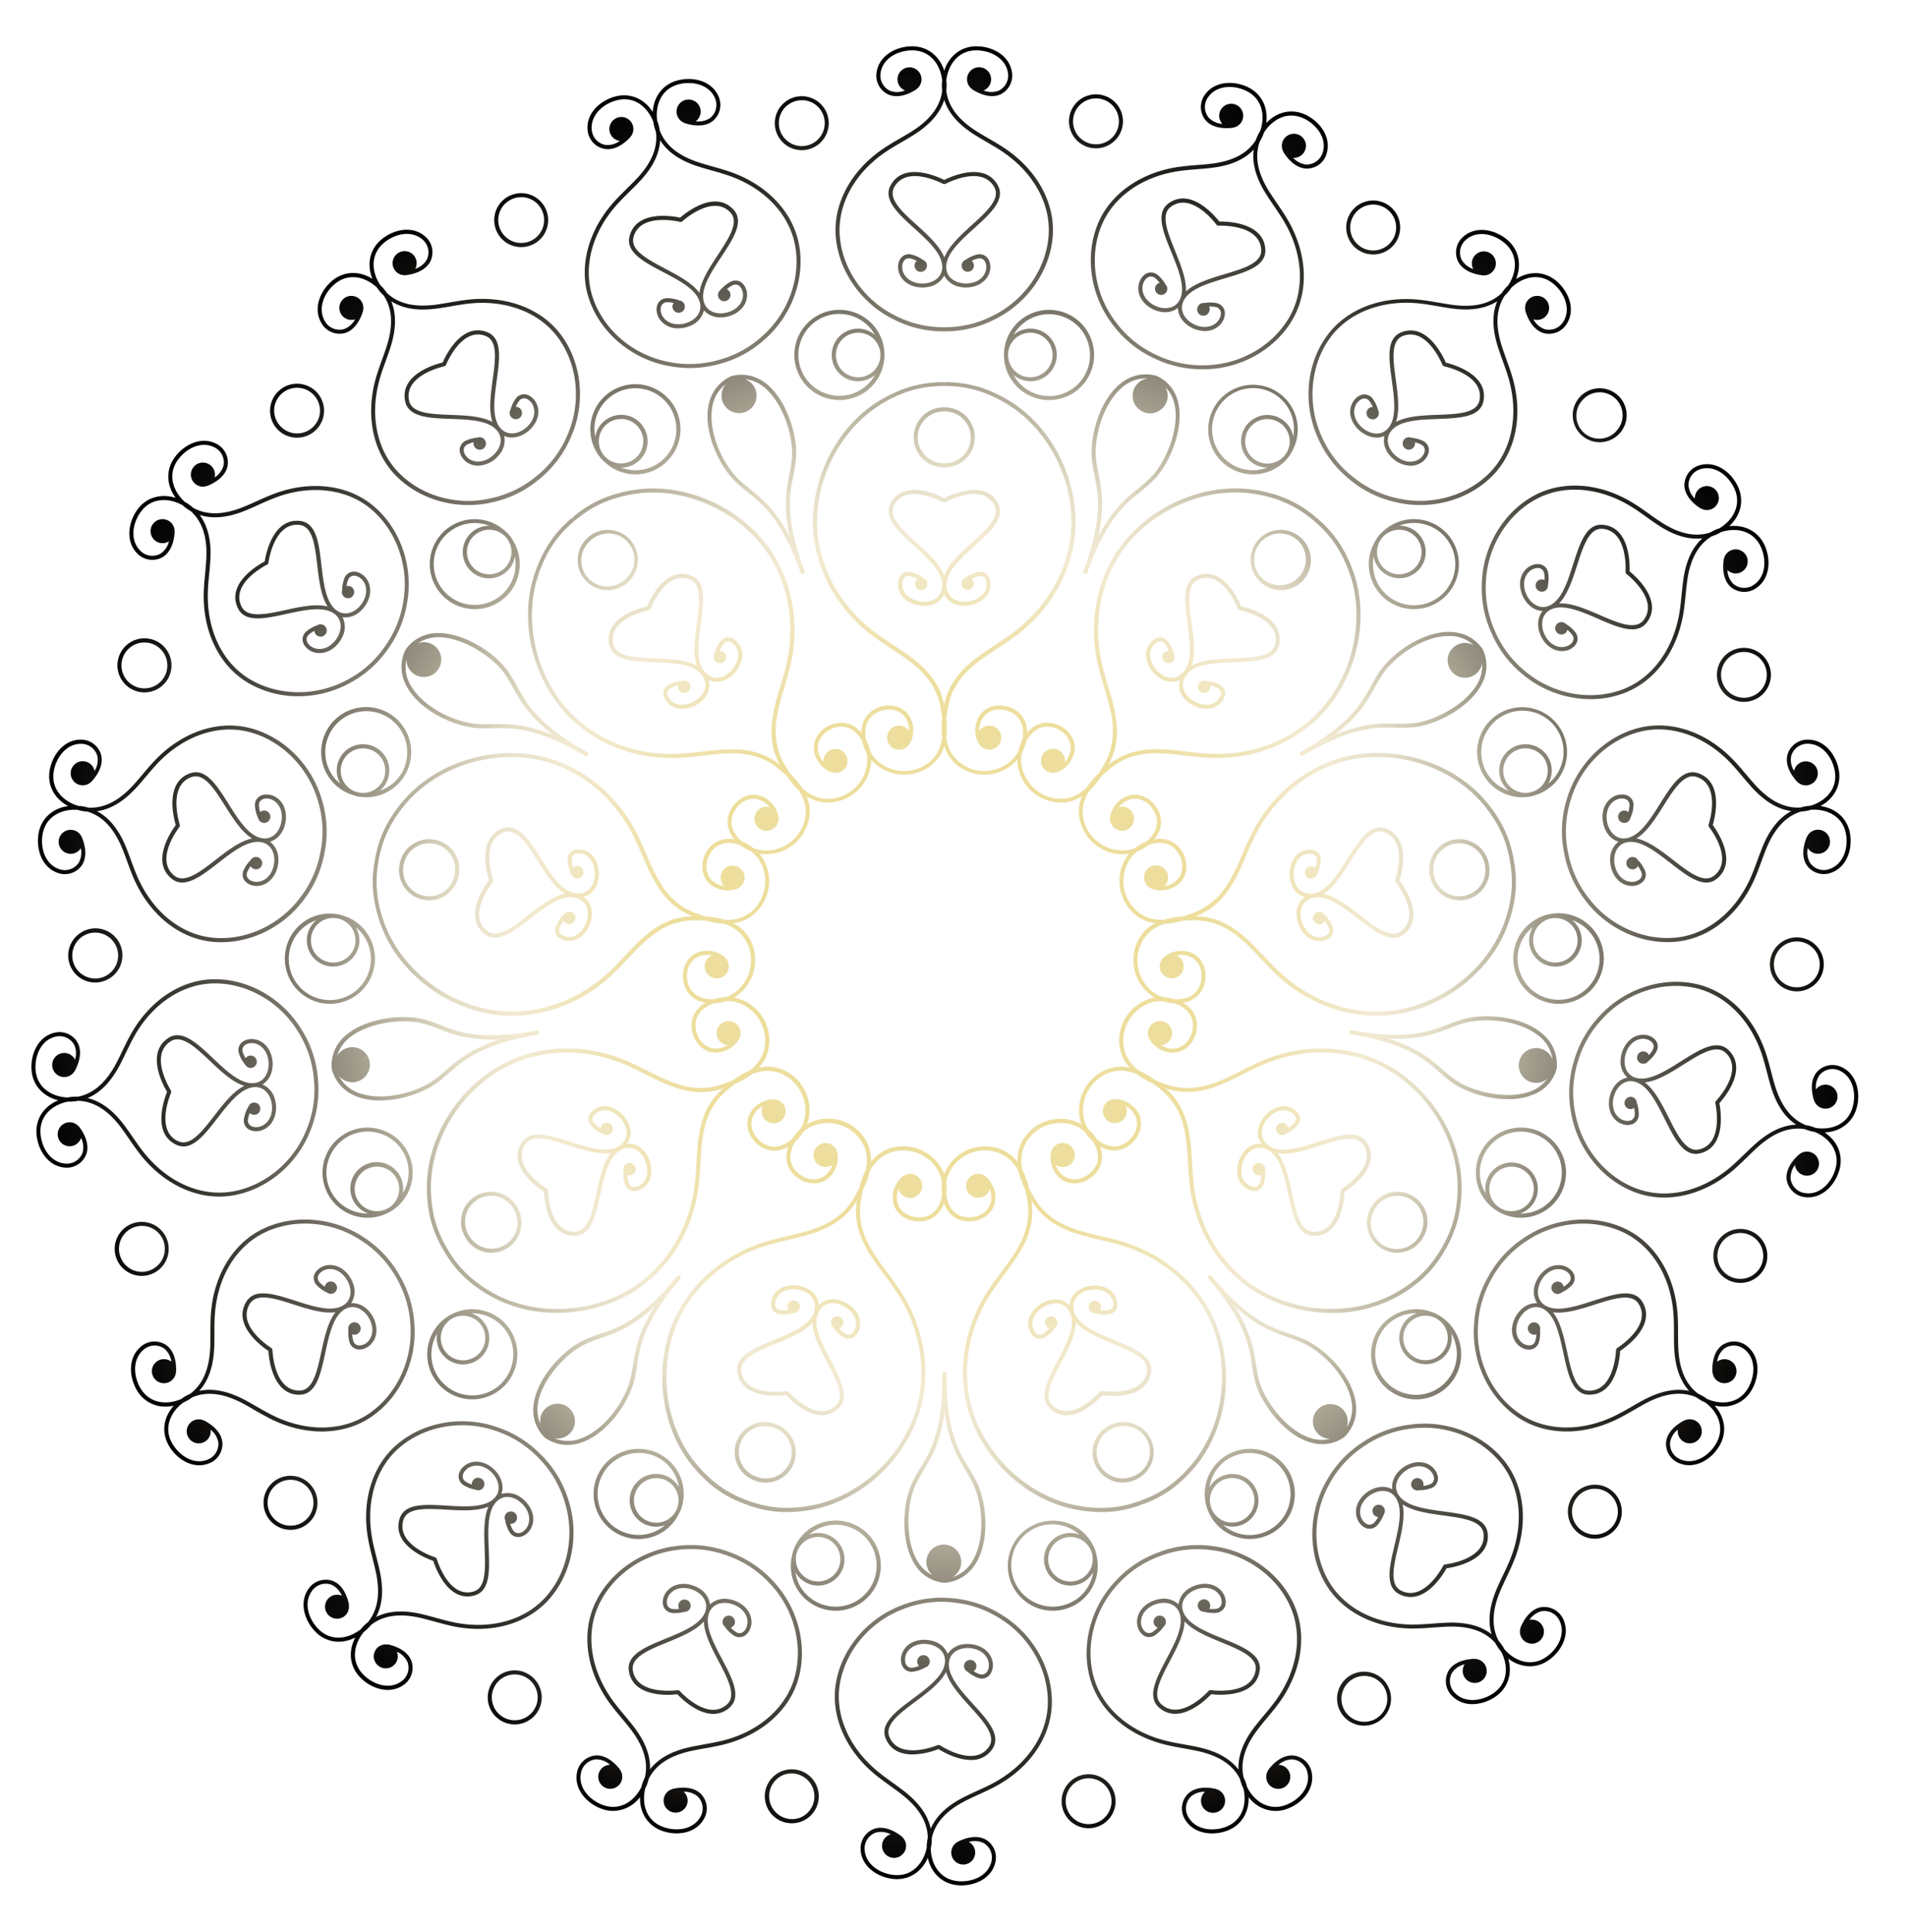 <?xml version="1.0" encoding="UTF-8"?> <svg xmlns="http://www.w3.org/2000/svg" xmlns:xlink="http://www.w3.org/1999/xlink" viewBox="0 0 1088 1102.22"> <defs> <style>.cls-1{isolation:isolate;}.cls-2{mix-blend-mode:screen;fill:url(#radial-gradient);}</style> <radialGradient id="radial-gradient" cx="539.31" cy="551.1" r="523.06" gradientUnits="userSpaceOnUse"> <stop offset="0.3" stop-color="#edde9d"></stop> <stop offset="0.47" stop-color="#f2ead2"></stop> <stop offset="0.54" stop-color="#e5dec7"></stop> <stop offset="0.67" stop-color="#959081"></stop> <stop offset="0.79" stop-color="#55524a"></stop> <stop offset="0.88" stop-color="#272622"></stop> <stop offset="0.96" stop-color="#0b0a09"></stop> <stop offset="1"></stop> </radialGradient> </defs> <title>6962870</title> <g class="cls-1"> <g id="STORY_1" data-name="STORY 1"> <path class="cls-2" d="M806.27,682.3a17.13,17.13,0,0,0-23.4,6.27c-.06.1,0,.21,0,.32s-.2.1-.26.2a17.13,17.13,0,0,0,29.67,17.13c0-.08,0-.17,0-.25s.21-.15.27-.27a17.11,17.11,0,0,0-6.27-23.4Zm4.27,22.25c0,.1,0,.21,0,.32s-.2.09-.26.19a14.82,14.82,0,1,1-25.67-14.81c.06-.11,0-.22,0-.33s.2-.1.26-.2a14.82,14.82,0,0,1,25.67,14.83ZM330,484.72c-2.42.06-4.14.92-5.12,2.55-2.43,4.08,1.11,11.32,1.52,12.13,0,0,.06,0,.08.07a3.47,3.47,0,0,0,2.4,1.74,3.53,3.53,0,1,0,1.23-7,3.5,3.5,0,0,0-2.94.9c-.75-2.3-1.26-5.09-.3-6.69.55-.92,1.59-1.39,3.19-1.43,4.61-.26,6.9,3,7.89,4.88,2.35,4.48,2,10.71-.71,14.47-2.08,2.85-5.28,4-9.26,3.28-7.51-1.32-13.35-10.58-19-19.54-6.66-10.55-13-20.49-21.88-17.44a13.65,13.65,0,0,0-8.15,7.14c-4,8.27-.62,19.92.21,22.49-1.56,2-8.83,11.82-7.89,21.05a13.68,13.68,0,0,0,5.22,9.5c7.35,5.93,16.66-1.27,26.52-8.91,8.38-6.48,17.06-13.17,24.54-11.86,4,.7,6.6,2.86,7.58,6.25,1.3,4.48-.54,10.43-4.28,13.84a8.49,8.49,0,0,1-9.09,1.89c-1.48-.59-2.3-1.38-2.5-2.44-.36-1.83,1.08-4.27,2.57-6.18a3.46,3.46,0,0,0,2.45,1.85,3.53,3.53,0,0,0,1.23-7,3.49,3.49,0,0,0-2.86.81s-.06,0-.09,0c-.66.62-6.47,6.21-5.57,10.88.35,1.87,1.68,3.26,3.93,4.15a10.72,10.72,0,0,0,4,.78,11,11,0,0,0,7.49-3.11c4.42-4,6.51-10.84,4.95-16.19a10.41,10.41,0,0,0-4.39-5.86,10.41,10.41,0,0,0,6.15-4.1c3.29-4.5,3.66-11.61.89-16.9C337.9,486.78,334.39,484.55,330,484.72Zm-28.41,37.4c-9.11,7.06-17.72,13.72-23.64,8.94a11.37,11.37,0,0,1-4.38-7.93c-.93-9.13,7.64-19.69,7.73-19.79s.05-.21.09-.32a1,1,0,0,0,.1-.3.92.92,0,0,0,0-.33c0-.11.06-.21,0-.32s-4.49-13-.49-21.24a11.38,11.38,0,0,1,6.82-6c7.19-2.47,13,6.73,19.17,16.49,4.7,7.43,9.54,15,15.58,18.6C315.72,511.26,308.58,516.74,301.62,522.12ZM780.43,652.23c-4.87-8.09-16.09-4.5-28-.7-10.08,3.23-20.52,6.57-27.12,2.75-3.5-2-5.22-4.95-5-8.47.31-4.65,4.07-9.61,8.76-11.54a8.51,8.51,0,0,1,9.18,1.33c1.19,1.06,1.69,2.09,1.52,3.15-.29,1.85-2.47,3.65-4.53,4.93a3.46,3.46,0,0,0-1.68-2.57,3.53,3.53,0,0,0-3.53,6.11,3.46,3.46,0,0,0,3,.21s.07,0,.1,0c.83-.36,8.2-3.62,9-8.31.3-1.88-.47-3.65-2.28-5.25a10.6,10.6,0,0,0-11.59-1.73c-5.53,2.27-9.82,8-10.19,13.52a10.4,10.4,0,0,0,2.21,7.1A10.48,10.48,0,0,0,713,654.4c-4.63,3.11-7.42,9.66-6.62,15.59a10.64,10.64,0,0,0,7.3,9.18c2.29.76,4.21.55,5.68-.66,3.68-3,2.83-11,2.72-11.92,0,0,0-.05,0-.09a3.49,3.49,0,0,0-1.67-2.45,3.53,3.53,0,1,0-3.53,6.11,3.43,3.43,0,0,0,3.07.16c-.08,2.43-.55,5.21-2,6.4-.83.68-2,.76-3.49.25a8.5,8.5,0,0,1-5.74-7.29c-.67-5,1.74-10.76,5.61-13.35,2.93-2,6.33-1.93,9.83.08,6.6,3.81,8.93,14.51,11.18,24.86,2.64,12.19,5.14,23.7,14.59,23.87h.3a13.61,13.61,0,0,0,9.8-3.93c6.58-6.39,7.38-18.49,7.48-21.2,2.3-1.44,12.37-8.19,14.62-17.08A13.63,13.63,0,0,0,780.43,652.23Zm-.59,10.14c-2.24,8.9-13.91,15.88-14,16s-.11.17-.19.25a1.05,1.05,0,0,0-.2.27.81.81,0,0,0-.12.29c0,.1-.13.18-.13.3s-.22,13.73-6.8,20.13a11.64,11.64,0,0,1-8.45,3.26c-7.62-.14-9.93-10.78-12.38-22-1.87-8.61-3.83-17.39-8.28-22.83,6.94,1.14,15.52-1.55,23.91-4.23,11-3.51,21.35-6.84,25.28-.31A11.36,11.36,0,0,1,779.84,662.37ZM414.11,363.9c-4.48,1.56-6.43,9.37-6.64,10.26,0,0,0,.07,0,.1a3.46,3.46,0,0,0,.73,2.88,3.53,3.53,0,1,0,5.41-4.54,3.48,3.48,0,0,0-2.83-1.2c.91-2.25,2.3-4.71,4.07-5.32,1-.36,2.11,0,3.36.95a8.52,8.52,0,0,1,2.91,8.82c-1.08,4.94-5.32,9.52-9.85,10.63-3.43.84-6.61-.35-9.2-3.44-4.9-5.84-3.43-16.69-2-27.19,1.68-12.35,3.27-24-5.54-27.42a13.72,13.72,0,0,0-10.85.23c-8.36,3.76-13.26,14.86-14.28,17.37-2.65.56-14.42,3.46-19.57,11a13.63,13.63,0,0,0-2.11,10.64c1.81,9.27,13.58,9.73,26,10.22,10.58.42,21.52.85,26.42,6.69,2.6,3.09,3.22,6.44,1.79,9.66-1.88,4.27-7.12,7.64-12.18,7.85a8.52,8.52,0,0,1-8.17-4.39c-.76-1.4-.88-2.54-.36-3.48.91-1.63,3.58-2.58,6-3.09a3.46,3.46,0,0,0,.69,3,3.53,3.53,0,1,0,5.41-4.54,3.49,3.49,0,0,0-2.71-1.21s-.06,0-.09,0c-.91.05-8.95.61-11.26,4.75-.93,1.66-.82,3.59.34,5.71a10.51,10.51,0,0,0,9.71,5.61h.59c6-.24,11.94-4.13,14.2-9.23a10.35,10.35,0,0,0,.4-7.28,10.37,10.37,0,0,0,4.68,1.12,11.2,11.2,0,0,0,2.66-.33c5.41-1.33,10.27-6.54,11.55-12.38a10.62,10.62,0,0,0-3.73-11.11C417.78,363.72,415.9,363.28,414.11,363.9Zm-16.33,15.92c-6.13-3.44-15.11-3.85-23.91-4.19-11.52-.46-22.4-.89-23.86-8.36a11.36,11.36,0,0,1,1.75-8.89c5.15-7.59,18.5-10.17,18.64-10.2s.17-.12.27-.18a1,1,0,0,0,.25-.16,1,1,0,0,0,.24-.25c.07-.09.18-.13.22-.23s4.9-12.83,13.28-16.59a11.38,11.38,0,0,1,9-.18c7.11,2.74,5.64,13.53,4.09,25C396.62,364.26,395.46,373.18,397.78,379.82ZM1023,535.09a15.4,15.4,0,0,0,2.64,30.56,15.6,15.6,0,0,0,2.71-.24,15.39,15.39,0,1,0-5.35-30.32Zm13.4,22.67a13.09,13.09,0,1,1-13-20.4,13.69,13.69,0,0,1,2.28-.2,13.1,13.1,0,0,1,10.72,20.6Zm-220.1-58.52c0,.11-.09.19-.07.3a17.17,17.17,0,0,0,16.87,14.16,16.83,16.83,0,0,0,3-.26,17.15,17.15,0,0,0,13.89-19.85c0-.11-.12-.17-.17-.27s.09-.2.07-.32A17.13,17.13,0,1,0,816.1,499C816.12,499.07,816.22,499.14,816.27,499.24Zm4.56-11.77a14.82,14.82,0,0,1,26.73,5.93c0,.12.13.18.18.28s-.09.2-.07.31a14.82,14.82,0,0,1-29.19,5.16c0-.12-.13-.18-.18-.28s.09-.2.07-.32A14.78,14.78,0,0,1,820.83,487.47ZM544.05,344.28a14.5,14.5,0,0,0,6.38,1.39,17.34,17.34,0,0,0,10.43-3.45,10.63,10.63,0,0,0,4.29-10.91c-.48-2.37-1.63-3.91-3.41-4.59-4.45-1.67-11,3-11.68,3.6,0,0,0,.06,0,.09a3.44,3.44,0,0,0-1.3,2.67,3.54,3.54,0,0,0,7.07,0,3.46,3.46,0,0,0-1.4-2.74c2.13-1.14,4.78-2.13,6.54-1.46,1,.38,1.64,1.33,2,2.89a8.49,8.49,0,0,1-3.44,8.62c-4,3.1-10.18,3.88-14.37,1.82-3.17-1.56-4.84-4.52-4.84-8.56,0-7.61,8.11-15,15.94-22.1,9.23-8.39,18-16.31,13.38-24.57a13.61,13.61,0,0,0-8.45-6.79c-8.81-2.51-19.7,2.85-22.1,4.11-2.39-1.26-13.27-6.62-22.1-4.11a13.55,13.55,0,0,0-8.45,6.79c-4.57,8.26,4.14,16.18,13.37,24.57,7.84,7.12,15.95,14.49,15.95,22.1,0,4-1.68,7-4.84,8.56-4.19,2.06-10.37,1.28-14.38-1.82a8.51,8.51,0,0,1-3.44-8.62c.32-1.56,1-2.51,2-2.89,1.75-.67,4.39.32,6.54,1.46a3.46,3.46,0,0,0-1.4,2.74A3.53,3.53,0,1,0,528,330.4s0-.06-.06-.08c-.72-.55-7.22-5.28-11.67-3.6-1.78.68-2.93,2.22-3.41,4.59a10.61,10.61,0,0,0,4.29,10.91,17.33,17.33,0,0,0,10.42,3.45,14.51,14.51,0,0,0,6.39-1.39,10.43,10.43,0,0,0,5-5.46A10.39,10.39,0,0,0,544.05,344.28Zm-20.67-34.44c-8.54-7.76-16.6-15.08-12.91-21.74a11.37,11.37,0,0,1,7-5.69c8.84-2.5,20.72,4.11,20.84,4.17s.21,0,.32,0a1.1,1.1,0,0,0,.31,0,1.19,1.19,0,0,0,.33,0c.11,0,.22,0,.32,0s12-6.67,20.83-4.17a11.38,11.38,0,0,1,7.06,5.69c3.68,6.66-4.38,14-12.91,21.74-6.52,5.92-13.14,12-15.62,18.59C536.51,321.85,529.89,315.76,523.38,309.84ZM959.52,605.57c-9,5.65-18.25,11.49-25.59,9.46-5.39-1.49-6.9-6.53-6.52-10.74.49-5.35,4-11,9.83-11.56,2.46-.2,5,.82,6.15,2.46a3.53,3.53,0,0,1,0,3.84,13.75,13.75,0,0,1-2.17,3,3.48,3.48,0,0,0-2.24-2,3.53,3.53,0,1,0,1.86,5.52,19.21,19.21,0,0,0,4.6-5.41,5.87,5.87,0,0,0-.09-6.21c-1.56-2.34-4.93-3.79-8.27-3.48-7.07.63-11.35,7.34-11.93,13.65a12.52,12.52,0,0,0,3.8,10.76c-3.63.68-6.85,3.21-8.82,7.25-2.76,5.69-2.56,13.65,3.16,17.84,2.69,2,6.34,2.51,8.89,1.29a5.84,5.84,0,0,0,3.28-5.26,19.62,19.62,0,0,0-1.15-6.86,3.51,3.51,0,1,0-4.43,3.61,3.47,3.47,0,0,0,2.93-.53,14.47,14.47,0,0,1,.34,3.65,3.56,3.56,0,0,1-2,3.31c-1.79.85-4.53.39-6.53-1.07-4.71-3.44-4.79-10.14-2.45-15,1.85-3.81,5.74-7.35,11.14-5.84,7.34,2,12.26,11.85,17,21.33,5.1,10.16,9.93,19.8,17.69,19.8a10.66,10.66,0,0,0,2.38-.29c15.28-3.64,11.82-24.89,11.08-28.63,2.56-2.82,16.51-19.22,5.31-30.23C980.05,592.62,970.08,598.9,959.52,605.57Zm19.87,22.75s0,.08,0,.12a1.07,1.07,0,0,0-.15.4,1,1,0,0,0-.07.42s0,.08,0,.13c0,.23,5.22,23-9.25,26.46-7.39,1.76-12.29-8-17.46-18.3-3.91-7.8-8-15.75-13.53-19.95,6.94-.72,14.51-5.42,21.89-10.08,9.76-6.15,19-12,24.41-6.63C995.75,611.29,979.56,628.15,979.39,628.32ZM572.45,921.79A62.09,62.09,0,0,0,544.23,912c-.05,0-.1,0-.15.05s-.09-.08-.15-.08a62.12,62.12,0,0,0-29.57,4.12c-19.59,7.49-34.23,25.09-37.3,44.82-2.78,17.89,5.21,36.84,21.39,50.68,3.13,2.67,6.5,5.1,9.76,7.45,2.19,1.57,4.38,3.14,6.5,4.79,9.82,7.65,14.71,15.77,14.9,24.71A30.2,30.2,0,0,0,529,1053c0,.44,0,.84,0,1.27-1.7,8.41-8,16.56-18.64,15.56-7.91-.73-16.21-5.88-16.78-14.33a9.58,9.58,0,0,1,6.42-9.87,11.79,11.79,0,0,1,8.4,1,6.86,6.86,0,1,0,6.44,1.39s0-.11-.08-.15c-3.14-2.48-9.31-6.34-15.44-4.48a11.91,11.91,0,0,0-8.05,12.23c.66,9.74,10,15.67,18.88,16.48.63.06,1.25.09,1.87.09,7.82,0,14.32-4.65,17.59-12.12,1.91,8.57,8.12,14.67,16.75,15.56q1.23.12,2.49.12c8.22,0,16.92-4.09,19.21-12.65a11.91,11.91,0,0,0-5.53-13.56c-5.66-3-12.46-.41-16,1.42-.05,0-.06.1-.11.14a6.84,6.84,0,1,0,6.6-.13,11.78,11.78,0,0,1,8.43.61,9.57,9.57,0,0,1,4.4,10.92c-2.19,8.19-11.32,11.64-19.23,10.83-10.61-1.1-15.23-10.26-15.3-18.83.09-.44.22-.83.28-1.28a27.9,27.9,0,0,0,.29-4.44c1.91-8.73,8.28-15.76,19.39-21.36,2.41-1.22,4.88-2.35,7.34-3.48,3.64-1.66,7.4-3.39,11-5.4,18.55-10.46,30.05-27.51,30.77-45.61C601.2,953,590.23,932.92,572.45,921.79Zm25.65,51.07c-.69,17.29-11.75,33.62-29.59,43.69-3.49,2-7.21,3.67-10.8,5.31-2.49,1.14-5,2.28-7.42,3.52-9.68,4.88-15.92,10.85-19,18-1.64-7.64-6.61-14.7-15.16-21.36-2.15-1.67-4.36-3.26-6.57-4.85-3.22-2.32-6.55-4.71-9.6-7.33-15.57-13.31-23.28-31.47-20.62-48.57,3-18.92,17-35.81,35.85-43a59.89,59.89,0,0,1,28.52-4c.06,0,.1,0,.15,0s.09.07.15.08a59.69,59.69,0,0,1,27.21,9.41C588.31,934.45,598.86,953.73,598.1,972.86Zm188-213a25.74,25.74,0,0,0,22.23,38.6,26,26,0,0,0,6.7-.89,25.72,25.72,0,1,0-28.93-37.71Zm42.35,1a23.3,23.3,0,1,1-20-11.59l.37,0a14.88,14.88,0,0,0-8.06,6.6,15,15,0,1,0,26,15A14.8,14.8,0,0,0,828.44,760.91Zm-2.45-.75a12.71,12.71,0,1,1-5.92-7.71,22.3,22.3,0,0,1,2.07,1.5A12.57,12.57,0,0,1,826,760.16ZM879.4,917.08c-6.27,1.32-9.81,7.7-11.36,11.38,0,.06,0,.11,0,.17a6.85,6.85,0,1,0,5-4.34,11.78,11.78,0,0,1,6.85-4.94,9.55,9.55,0,0,1,10.39,5.53c3.58,7.68-1.2,16.2-7.78,20.66-8.83,6-18.28,1.91-23.83-4.62-.21-.38-.36-.76-.59-1.13a29.07,29.07,0,0,0-2.63-3.59c-4.15-7.92-3.79-17.39,1.12-28.82,1.06-2.49,2.22-4.92,3.38-7.36,1.72-3.63,3.5-7.37,4.94-11.22,7.48-19.93,5.33-40.39-5.75-54.72-12.22-15.79-33.54-24.09-54.31-21.22a62,62,0,0,0-27.88,10.67s0,.1-.09.14-.11,0-.16,0a61.87,61.87,0,0,0-20,22.16c-10.19,18.33-10.09,41.22.23,58.3,9.37,15.5,27.68,24.88,49,25.08,4.11,0,8.24-.27,12.23-.57,2.7-.2,5.39-.4,8.09-.5,12.4-.5,21.4,2.61,27.3,9.35a29.48,29.48,0,0,0,2.39,3.74c.3.4.62.74.93,1.11,4,7.52,4.35,17.7-4.36,23.75-6.53,4.53-16.2,5.91-22.07-.19A9.58,9.58,0,0,1,829,954.25a11.8,11.8,0,0,1,7.09-4.61,6.85,6.85,0,1,0,5.82-3.08s-.09-.06-.15-.06c-4,.12-11.21,1.12-14.7,6.5a11.89,11.89,0,0,0,1.7,14.54,15.88,15.88,0,0,0,11.77,4.8A23.86,23.86,0,0,0,853.78,968c7.12-4.94,9.61-13.25,7.17-21.66a20.23,20.23,0,0,0,12.28,4.41,18.65,18.65,0,0,0,10.55-3.32c7.39-5,12.71-14.7,8.57-23.55A12,12,0,0,0,879.4,917.08Zm-53.28,8.79c-2.73.1-5.46.3-8.18.51-4,.3-8.05.55-12,.56-20.48-.2-38.06-9.16-47-24-9.91-16.39-10-38.37-.19-56A59.74,59.74,0,0,1,778,825.61s0-.1.09-.14.11,0,.16,0a59.76,59.76,0,0,1,26.89-10.29c20-2.81,40.44,5.2,52.16,20.35,10.59,13.68,12.61,33.31,5.42,52.49-1.41,3.76-3.17,7.46-4.87,11-1.17,2.46-2.34,4.92-3.42,7.43-4.27,10-5.21,18.54-3,26C845.3,927.69,837,925.48,826.12,925.87Zm-284.44,22.8c.54-5.57,5.23-7.94,9.45-8.29,5.37-.47,11.57,2,13.09,7.68.64,2.39.07,5.11-1.36,6.48a3.58,3.58,0,0,1-3.79.64,14.06,14.06,0,0,1-3.3-1.64,3.44,3.44,0,0,0,1.57-2.54,3.53,3.53,0,1,0-5.11,2.79,19.3,19.3,0,0,0,6.13,3.59,5.86,5.86,0,0,0,6.09-1.17c2-1.94,2.86-5.54,2-8.75-1.85-6.86-9.21-9.93-15.51-9.38a12.53,12.53,0,0,0-9.94,5.61,12.54,12.54,0,0,0-8.67-7.42c-6.09-1.73-13.89-.16-17,6.21-1.47,3-1.36,6.67.27,9a5.82,5.82,0,0,0,5.75,2.32,19.35,19.35,0,0,0,6.71-2.34,3.58,3.58,0,1,0-3.44-.93,14.07,14.07,0,0,1-3.54,1,3.57,3.57,0,0,1-3.59-1.35c-1.15-1.61-1.18-4.4-.09-6.62,2.58-5.23,9.15-6.5,14.33-5,4.06,1.16,8.22,4.38,7.67,10-.73,7.59-9.54,14.13-18,20.46-10,7.45-19.47,14.49-15.72,23.15,3,7,9.29,8.89,15.4,8.89A44.4,44.4,0,0,0,535.71,998c2.12,1.33,10.42,6.2,18.46,6.2A14,14,0,0,0,566.41,998c5.35-7.78-2.58-16.51-11-25.75C548.31,964.37,540.94,956.25,541.68,948.67Zm22.83,48c-8.42,12.23-27.83-.77-28-.91s-.09,0-.14,0a.9.9,0,0,0-.4-.08,1.09,1.09,0,0,0-.44,0s-.08,0-.13,0c-.21.09-21.77,9.11-27.66-4.52-3-7,5.72-13.49,15-20.38,7-5.2,14.13-10.56,17.3-16.78,1.91,6.72,7.87,13.35,13.73,19.8C561.49,982.32,568.82,990.39,564.51,996.66ZM969.41,441.2c-8.95-3.08-15.21,6.91-21.86,17.47-5.65,9-11.49,18.26-19,19.58-5.5,1-9-2.91-10.52-6.88-1.86-5-1.13-11.7,3.89-14.67,2.13-1.26,4.91-1.44,6.6-.43a3.56,3.56,0,0,1,1.63,3.49,14,14,0,0,1-.69,3.6,3.46,3.46,0,0,0-2.87-.82,3.53,3.53,0,1,0,4.06,4.17,19.05,19.05,0,0,0,1.81-6.86,5.82,5.82,0,0,0-2.75-5.56c-2.42-1.44-6.11-1.28-9,.43-6.1,3.61-7.07,11.51-4.87,17.45,1.56,4.21,4.51,7.05,8.06,8.08a12.51,12.51,0,0,0-4.81,10.33c0,6.34,3.57,13.43,10.54,14.74a9.55,9.55,0,0,0,1.84.17,8.79,8.79,0,0,0,6.74-2.83,5.86,5.86,0,0,0,.68-6.17,19.07,19.07,0,0,0-4-5.84,3.52,3.52,0,1,0-2.38,5.32,3.47,3.47,0,0,0,2.42-1.77,14.4,14.4,0,0,1,1.88,3.17,3.55,3.55,0,0,1-.35,3.83c-1.24,1.53-3.92,2.32-6.35,1.85-5.73-1.08-8.7-7.08-8.66-12.45,0-4.23,2-9.1,7.52-10.07,7.52-1.32,16.17,5.4,24.55,11.9,9.87,7.65,19.19,14.88,26.52,8.94,12.22-9.87-.07-27.55-2.35-30.6C978.76,467.13,984.28,446.3,969.41,441.2Zm9.16,58.37c-5.92,4.8-14.53-1.89-23.65-9-6.89-5.34-14-10.77-20.8-12.16,6-3.64,10.74-11.16,15.39-18.53,6.15-9.78,12-19,19.15-16.52,14.05,4.82,6.72,27,6.64,27.23,0,.05,0,.09,0,.13a1,1,0,0,0,0,.42,1.14,1.14,0,0,0,.12.42s0,.09,0,.12C975.64,471.9,990.12,490.24,978.57,499.57ZM754.76,824A21.88,21.88,0,0,0,767.32,820l.17-.14c5.66-5.8,7.76-13.2,6.07-21.4-3.08-15-18.1-29.75-30.24-34.77-2.62-1.09-5.31-2-7.91-2.94a87.22,87.22,0,0,1-13.06-5.39c-12.62-6.87-22.62-17.66-30.74-27.31a1.16,1.16,0,1,0-1.77,1.49l0,0c8.49,10.1,17.76,22.34,22.15,36.57a82.8,82.8,0,0,1,2.42,11.65c.82,5.17,1.67,10.5,3.77,15.49,5,11.91,16.84,26,29.78,29.76A24.15,24.15,0,0,0,754.76,824Zm-34.41-31.67c-2-4.72-2.82-9.92-3.61-15a87.1,87.1,0,0,0-2.5-12,83.19,83.19,0,0,0-9.74-20.3,85.08,85.08,0,0,0,16.75,12.23,88.54,88.54,0,0,0,13.4,5.54c2.57.9,5.22,1.83,7.78,2.89,11.6,4.8,25.94,18.82,28.87,33.1a20.45,20.45,0,0,1-2.62,15.72,9.93,9.93,0,1,0-14.26,5.15,9.79,9.79,0,0,0,4.79,1.29,20,20,0,0,1-10.56-.25C736.53,817.21,725,803.47,720.35,792.34ZM248,479.11A17.11,17.11,0,0,0,228.16,493c0,.12.05.21.07.32s-.16.16-.18.27A17.16,17.16,0,0,0,242,513.44a16.83,16.83,0,0,0,3,.26,17.16,17.16,0,0,0,16.86-14.16c0-.11-.05-.19-.06-.3s.15-.17.17-.29A17.13,17.13,0,0,0,248,479.11Zm11.69,19.76c-.05.1-.15.16-.17.28A14.82,14.82,0,0,1,230.33,494c0-.11-.06-.2-.07-.31s.15-.16.17-.28a14.82,14.82,0,1,1,29.19,5.15C259.6,498.67,259.68,498.76,259.69,498.87ZM1026,446.15a6.85,6.85,0,1,0-1.89-6.32,11.76,11.76,0,0,1-1.67-8.29,9.56,9.56,0,0,1,9.34-7.16h.14c8.39,0,14.12,7.84,15.45,15.62,1.79,10.53-5.84,17.45-14.09,19.79-.42,0-.83,0-1.26.07a29,29,0,0,0-4.34.9c-8.93.51-17.41-3.73-25.79-12.93-1.81-2-3.55-4.06-5.29-6.12-2.59-3.06-5.27-6.24-8.18-9.15-15-15.06-34.56-21.57-52.19-17.4-19.42,4.58-35.83,20.54-41.79,40.66a61.94,61.94,0,0,0-1.82,29.79c0,.06.07.1.09.15s0,.1,0,.15a62.06,62.06,0,0,0,11.9,27.38c11.22,15.15,29.21,24.27,47.13,24.27a51,51,0,0,0,6.05-.36c18-2.11,34.09-14.9,43.09-34.2,1.74-3.71,3.16-7.6,4.54-11.36.94-2.54,1.87-5.08,2.9-7.59,4.73-11.51,11.24-18.4,19.8-21a30.71,30.71,0,0,0,4.4-.64c.43-.09.8-.26,1.21-.37,8.56-.62,18.08,3.27,20,13.78,1.42,7.81-1.32,17.2-9.31,20a9.53,9.53,0,0,1-11.22-3.53,11.81,11.81,0,0,1-1.27-8.37,6.87,6.87,0,1,0-.39-6.57c0,.05-.09.06-.12.11-1.55,3.69-3.62,10.67-.17,16.08a11.88,11.88,0,0,0,13.94,4.46c9.21-3.24,12.41-13.82,10.81-22.6-1.56-8.55-8.15-14.26-16.86-15.49,7.77-4.13,12-11.76,10.54-20.34-1.49-8.74-8-17.54-17.71-17.54h-.18a11.9,11.9,0,0,0-11.57,9c-1.39,6.26,3,12.12,5.66,15.05C1025.84,446.13,1025.91,446.11,1026,446.15Zm-19.86,37c-1,2.52-2,5.09-2.93,7.66-1.36,3.72-2.77,7.56-4.46,11.19-8.66,18.56-24.09,30.86-41.27,32.88-19,2.23-39.06-6.79-51.05-23a59.79,59.79,0,0,1-11.48-26.41c0-.05-.07-.08-.09-.13s0-.11,0-.16a59.73,59.73,0,0,1,1.76-28.74c5.73-19.34,21.47-34.67,40.1-39.07,16.84-4,35.54,2.3,50,16.79,2.84,2.84,5.48,6,8,9,1.76,2.08,3.52,4.16,5.35,6.17,7.3,8,14.72,12.42,22.47,13.46C1015.69,466.47,1010.22,473.15,1006.1,483.18ZM796.42,610.3C775.49,596.78,748,594.51,723,604.22c-4.93,1.91-9.73,4.32-14.37,6.66-12.73,6.39-24.76,12.43-39.32,8.9a38.8,38.8,0,0,1-3.81-1.13c-1.93-.68-4-1.44-6-2.34a46.19,46.19,0,0,0-9.44-5.46,24.17,24.17,0,0,1-6.35-7.15c-3.51-6.3-3.29-14.65.57-21.27,3.57-6.14,9.83-10.39,16.33-11.09a23.26,23.26,0,0,1,3.34,0,25.9,25.9,0,0,0,6.47,1.16,18.22,18.22,0,0,1,6.72,3.82,11.74,11.74,0,0,1,3.79,9.51c-.25,4.84-3.17,10.71-9,12.2a12.41,12.41,0,0,1-9.22-1.68,6.88,6.88,0,1,0-7.28-5.44c0,.09,0,.18,0,.27s.14.28.2.42a7,7,0,0,0,.72,1.55c3,5.35,10.13,8.66,16.18,7.12s10.35-7.41,10.72-14.31a14.13,14.13,0,0,0-4.52-11.32,17.51,17.51,0,0,0-3.39-2.48,18.68,18.68,0,0,0,4-1.15,14.13,14.13,0,0,0,8.11-9.08c2-6.62-.11-13.66-5.18-17.12s-13-2.84-17.65,1.17a6.39,6.39,0,0,0-1.19,1.19c-.11.12-.24.21-.34.33s0,.18-.07.27a6.77,6.77,0,0,0-.94,4.77,6.86,6.86,0,1,0,9.63-7.4,12.37,12.37,0,0,1,9.25,1.57c5,3.39,5.69,9.91,4.28,14.54a11.76,11.76,0,0,1-6.82,7.64,18.31,18.31,0,0,1-7.61,1.29,26.12,26.12,0,0,0-6.62-1.18,23,23,0,0,1-3-1.11c-5.87-2.88-10.29-9-11.55-16a21.89,21.89,0,0,1,6.74-20.18,24.06,24.06,0,0,1,8.65-4.62,46.46,46.46,0,0,0,10.22-1.8c2.33-.15,4.61-.19,6.74-.17a38.53,38.53,0,0,1,4,.23c14.91,1.67,24.14,11.46,33.91,21.83,3.56,3.77,7.25,7.68,11.23,11.17,15.76,13.78,35.36,21.23,54.75,21.23a73.76,73.76,0,0,0,16.35-1.82C829,571.61,852,551.85,860.8,527.4c4.55-12.62,5.61-23.75,3.43-36.09a1,1,0,0,0-.31-.49,1.06,1.06,0,0,0,.13-.55c-2.18-12.34-7-22.44-15.58-32.75-16.63-20-45-30.66-72.3-27.23-24.73,3.09-47.22,19-60.18,42.56-2.55,4.63-4.68,9.56-6.74,14.33-5.64,13.09-11,25.43-24.39,32.1a37.1,37.1,0,0,1-3.65,1.58c-2,.74-4,1.47-6.22,2.11a46.48,46.48,0,0,0-10.62,1.85,23.88,23.88,0,0,1-9.47-1.4c-6.74-2.56-11.94-9.1-13.24-16.66-1.21-7,.85-14.27,5.38-19a21.89,21.89,0,0,1,2.15-1.94,25.78,25.78,0,0,0,6.21-3.58,17.94,17.94,0,0,1,7.48-1.31,11.71,11.71,0,0,1,9,4.84c2.91,3.87,4.45,10.25,1,15.12a12.38,12.38,0,0,1-8.15,4.65,6.88,6.88,0,1,0-9.08.5c.07.07.08.18.17.23s.3.13.44.21a7.75,7.75,0,0,0,1.52.7c5.75,2.16,13.34.13,17-4.94s3.17-12.34-1-17.86A14.13,14.13,0,0,0,663,478.64a17.79,17.79,0,0,0-4.15.26,18.4,18.4,0,0,0,2.31-3.45,14.13,14.13,0,0,0,.37-12.18c-2.7-6.36-8.84-10.38-15-9.78s-11.76,6.16-12.76,12.22a7,7,0,0,0-.16,1.71c0,.15,0,.3,0,.46s.09.17.12.27a6.78,6.78,0,0,0,2.35,4.24,6.86,6.86,0,1,0,2.62-11.87,12.38,12.38,0,0,1,8.1-4.73c5.93-.6,10.72,3.93,12.62,8.38a11.78,11.78,0,0,1-.32,10.25,18.1,18.1,0,0,1-4.85,5.8,25.81,25.81,0,0,0-6.23,3.6,24,24,0,0,1-2.76.9c-6.34,1.57-13.67-.29-19.13-4.83-5.89-4.91-9-12.68-7.81-19.8a24.16,24.16,0,0,1,3.5-8.86,45.91,45.91,0,0,0,7-8.4c1.61-1.53,3.27-2.95,4.85-4.25,1.09-.89,2.13-1.66,3.19-2.37,12.48-8.3,25.85-6.73,40-5.07,5.16.6,10.5,1.22,15.79,1.33,26.87.58,51.9-11,67-30.83,16.6-21.93,21.53-51.85,12.57-76.24-4.63-12.6-11-21.8-20.58-29.86a1.11,1.11,0,0,0-.54-.17,1.1,1.1,0,0,0-.27-.51c-9.59-8.05-19.76-12.7-33-15.08-25.58-4.58-54.19,5.47-72.9,25.62-17,18.27-24,44.92-18.74,71.29,1,5.19,2.56,10.33,4.06,15.31,4.08,13.64,7.94,26.53,1.94,40.27-.51,1.16-1.11,2.35-1.78,3.55-1,1.79-2.11,3.66-3.34,5.52a46.26,46.26,0,0,0-7.05,8.37,24,24,0,0,1-8.12,5c-6.81,2.38-15,.7-20.85-4.25-5.42-4.58-8.52-11.48-8.08-18a21.77,21.77,0,0,1,.41-2.9,25.46,25.46,0,0,0,2.44-6.7,18.12,18.12,0,0,1,4.89-5.82,11.72,11.72,0,0,1,10-2.09c4.72,1.09,10,5,10.45,11a12.39,12.39,0,0,1-3.25,8.8,6.87,6.87,0,1,0-6.64,6.22c.1,0,.18.08.28.06s.3-.09.45-.12a7,7,0,0,0,1.65-.44c5.79-2,10.29-8.48,9.82-14.69s-5.5-11.49-12.24-13.05a14.17,14.17,0,0,0-11.92,2.48,18.14,18.14,0,0,0-3,2.88,18.12,18.12,0,0,0-.46-4.14,14.15,14.15,0,0,0-7.54-9.57c-6.16-3.14-13.47-2.26-17.76,2.13s-5,12.28-1.92,17.57a7.31,7.31,0,0,0,1,1.4c.1.12.17.27.27.38s.17.07.25.13a6.85,6.85,0,1,0-1.08-9,12.39,12.39,0,0,1,3.15-8.83c4.2-4.29,10.75-3.89,15.06-1.69a11.77,11.77,0,0,1,6.35,8.05,18.18,18.18,0,0,1,0,7.6,26.12,26.12,0,0,0-2.44,6.71,22.82,22.82,0,0,1-1.55,2.48c-3.85,5.28-10.65,8.57-17.76,8.59a21.82,21.82,0,0,1-18.7-10.14,23.87,23.87,0,0,1-3-9,46.54,46.54,0,0,0,0-10.94c.25-2.22.61-4.37,1-6.39a39.06,39.06,0,0,1,.92-3.86c4.23-14.38,15.47-21.77,27.38-29.6,4.34-2.85,8.82-5.8,12.94-9.12,20.94-16.85,32.71-41.77,31.46-66.65-1.37-27.47-16.82-53.56-39.37-66.48-11.65-6.67-22.43-9.65-35-9.65a.74.74,0,0,1-1,0c-12.53,0-23.31,3-35,9.65-22.55,12.92-38,39-39.38,66.48-1.24,24.88,10.52,49.8,31.46,66.65,4.12,3.32,8.61,6.27,12.95,9.12,11.9,7.83,23.15,15.22,27.38,29.6a39.06,39.06,0,0,1,.92,3.86c.38,2,.74,4.17,1,6.39a45.93,45.93,0,0,0,0,10.93,24,24,0,0,1-3,9.05c-3.68,6.17-11,10.14-18.62,10.14h-.09c-7.1,0-13.9-3.31-17.76-8.59a22.33,22.33,0,0,1-1.61-2.76,25.44,25.44,0,0,0-2.32-6.32,18.4,18.4,0,0,1-.05-7.71,11.73,11.73,0,0,1,6.34-8.05c4.31-2.2,10.87-2.6,15.06,1.69a12.39,12.39,0,0,1,3.16,8.83,6.88,6.88,0,1,0-1.08,9c.08-.06.18-.05.25-.13s.17-.26.27-.38a6.85,6.85,0,0,0,1-1.4c3.13-5.29,2.44-13.11-1.92-17.57s-11.59-5.27-17.75-2.13a14.14,14.14,0,0,0-7.55,9.57,18.12,18.12,0,0,0-.45,4.14,19,19,0,0,0-3-2.88,14.15,14.15,0,0,0-11.93-2.48c-6.74,1.56-11.77,6.92-12.23,13.05s4,12.65,9.82,14.69a6.7,6.7,0,0,0,1.65.44c.15,0,.29.1.45.12s.18-.05.27-.06a6.84,6.84,0,1,0-6.63-6.22,12.4,12.4,0,0,1-3.26-8.8c.46-6,5.74-9.88,10.45-11a11.71,11.71,0,0,1,10,2.09,18,18,0,0,1,4.89,5.82,26,26,0,0,0,2.45,6.71,23.11,23.11,0,0,1,.41,2.89c.44,6.52-2.66,13.42-8.08,18-5.86,4.95-14.05,6.63-20.85,4.25a24.1,24.1,0,0,1-8.13-5,46.21,46.21,0,0,0-7-8.37c-1.23-1.86-2.34-3.73-3.35-5.52a39.07,39.07,0,0,1-1.77-3.55c-6-13.74-2.15-26.63,1.94-40.27,1.49-5,3-10.12,4.06-15.31,5.21-26.37-1.79-53-18.75-71.29-18.7-20.15-47.31-30.22-72.89-25.62-13.21,2.38-23.38,7-33,15.08a.74.74,0,0,1-.81.68c-9.6,8.06-15.94,17.26-20.57,29.86-9,24.39-4,54.31,12.57,76.24,15.05,19.87,40.21,31.41,66.94,30.83,5.3-.11,10.63-.73,15.79-1.33,14.15-1.66,27.51-3.22,40,5.07a39.61,39.61,0,0,1,3.18,2.37c1.59,1.3,3.24,2.72,4.86,4.25a45.85,45.85,0,0,0,7,8.39,24.12,24.12,0,0,1,3.51,8.87c1.14,7.12-1.92,14.89-7.81,19.8-5.46,4.54-12.8,6.4-19.14,4.83a24.85,24.85,0,0,1-2.77-.9,25.59,25.59,0,0,0-6.2-3.59,18.17,18.17,0,0,1-4.86-5.81,11.75,11.75,0,0,1-.32-10.25c1.89-4.45,6.66-9,12.62-8.38a12.4,12.4,0,0,1,8.1,4.73,6.88,6.88,0,1,0,5,7.63c0-.09.11-.17.11-.27s0-.31,0-.46a6.56,6.56,0,0,0-.15-1.71c-1-6.06-6.56-11.61-12.76-12.22s-12.27,3.41-15,9.78a14.17,14.17,0,0,0,.38,12.18,18,18,0,0,0,2.3,3.45,17.76,17.76,0,0,0-4.15-.26,14.13,14.13,0,0,0-10.73,5.76c-4.16,5.53-4.56,12.87-1,17.86s11.23,7.1,17,4.94a7.41,7.41,0,0,0,1.51-.7c.14-.08.31-.12.44-.21s.11-.16.17-.23a6.84,6.84,0,1,0-9.07-.5,12.36,12.36,0,0,1-8.16-4.65c-3.49-4.87-2-11.25,1-15.12a11.69,11.69,0,0,1,9-4.84,18.06,18.06,0,0,1,7.48,1.3,25.81,25.81,0,0,0,6.21,3.59,20.91,20.91,0,0,1,2.16,1.94c4.52,4.71,6.59,12,5.38,19-1.31,7.56-6.5,14.1-13.24,16.66a24,24,0,0,1-9.43,1.4,46.11,46.11,0,0,0-10.78-1.89c-2.14-.63-4.19-1.35-6.11-2.07a36.9,36.9,0,0,1-3.64-1.58c-13.43-6.66-18.76-19-24.39-32.09-2.06-4.77-4.19-9.71-6.74-14.34-13-23.56-35.46-39.47-60.18-42.56-27.27-3.41-55.67,7.27-72.31,27.23-8.59,10.31-13.4,20.41-15.57,32.75a1.06,1.06,0,0,0,.12.55,1.14,1.14,0,0,0-.31.49c-2.17,12.34-1.11,23.47,3.44,36.09,8.81,24.45,31.82,44.21,58.63,50.33a73.85,73.85,0,0,0,16.36,1.82c19.38,0,39-7.45,54.75-21.23,4-3.49,7.66-7.4,11.23-11.17,9.77-10.37,19-20.16,33.9-21.83a38.87,38.87,0,0,1,4-.23c2.13,0,4.4,0,6.71.16A45.75,45.75,0,0,0,413,527.06a24,24,0,0,1,8.62,4.62,21.88,21.88,0,0,1,6.75,20.18c-1.26,7-5.69,13.12-11.55,16a23.24,23.24,0,0,1-3,1.11,26.25,26.25,0,0,0-6.59,1.18,18.17,18.17,0,0,1-7.62-1.29,11.73,11.73,0,0,1-6.82-7.64c-1.42-4.63-.68-11.15,4.27-14.54a12.39,12.39,0,0,1,9.25-1.57,6.88,6.88,0,1,0,8.7,2.63c0-.09,0-.19-.08-.27s-.23-.21-.33-.33a6.81,6.81,0,0,0-1.2-1.2c-4.67-4-12.5-4.69-17.64-1.16s-7.2,10.5-5.18,17.12a14.1,14.1,0,0,0,8.11,9.08,18.68,18.68,0,0,0,4,1.15,17.9,17.9,0,0,0-3.4,2.48,14.12,14.12,0,0,0-4.51,11.32c.36,6.9,4.77,12.79,10.72,14.31s13.16-1.78,16.18-7.12a7,7,0,0,0,.72-1.55c.05-.14.15-.27.2-.42s0-.18,0-.27a6.85,6.85,0,1,0-7.28,5.44,12.32,12.32,0,0,1-9.23,1.68c-5.81-1.49-8.73-7.36-9-12.2a11.75,11.75,0,0,1,3.8-9.51,18.43,18.43,0,0,1,6.73-3.83,25.37,25.37,0,0,0,6.45-1.15,23.4,23.4,0,0,1,3.35,0c6.5.7,12.75,4.95,16.33,11.09,3.86,6.62,4.08,15,.56,21.27a24,24,0,0,1-6.34,7.15,46.19,46.19,0,0,0-9.44,5.46c-2.05.89-4.09,1.66-6,2.34a37.86,37.86,0,0,1-3.8,1.13c-14.58,3.53-26.59-2.51-39.32-8.9-4.64-2.34-9.44-4.75-14.38-6.66-25.07-9.71-52.52-7.44-73.45,6.08-23.11,14.92-38,41.36-37.89,67.34,0,13.42,2.85,24.25,9.12,35.1a1.08,1.08,0,0,0,.47.43,1,1,0,0,0,.06.48c6.27,10.86,14.23,18.7,25.83,25.45a77.49,77.49,0,0,0,38.82,10A84.85,84.85,0,0,0,356.43,740c22.18-11.37,37.88-34,42-60.58.81-5.22,1.12-10.59,1.42-15.77.83-14.22,1.61-27.66,11.94-38.51.88-.92,1.85-1.83,2.89-2.73,1.55-1.33,3.23-2.71,5-4a46.39,46.39,0,0,0,9.49-5.46,24.13,24.13,0,0,1,9.07-1.92h.28c7.21.1,14.33,4.47,18.14,11.12,3.53,6.17,4.08,13.71,1.44,19.69a21.11,21.11,0,0,1-1.37,2.57,26.26,26.26,0,0,0-4.6,5.47,18.23,18.23,0,0,1-6.58,3.8,11.73,11.73,0,0,1-10.14-1.48c-4.06-2.63-7.69-8.1-6.07-13.88a12.36,12.36,0,0,1,6.07-7.14,6.85,6.85,0,1,0,12.14-.53,6.79,6.79,0,0,0-3.78-3.06c-.09,0-.14-.13-.24-.15s-.31,0-.46,0a7.06,7.06,0,0,0-1.72-.15c-6.12,0-12.56,4.46-14.23,10.45s1.23,12.67,7,16.45a14.14,14.14,0,0,0,12.06,1.74,18.52,18.52,0,0,0,3.81-1.68,18.84,18.84,0,0,0-1,4.05,14.15,14.15,0,0,0,3.81,11.57c4.71,5,11.88,6.73,17.42,4.08s8.94-9.82,7.81-15.86a6.51,6.51,0,0,0-.44-1.64c-.05-.15-.06-.31-.12-.46s-.13-.12-.19-.2a6.84,6.84,0,1,0-2.07,8.85,12.39,12.39,0,0,1-6,7.22c-5.4,2.6-11.42,0-14.73-3.57a11.74,11.74,0,0,1-3.2-9.73,18.09,18.09,0,0,1,2.59-7.14,26.09,26.09,0,0,0,4.59-5.47,22.23,22.23,0,0,1,2.3-1.8c5.43-3.65,12.95-4.42,19.63-2,7.21,2.6,12.75,8.86,14.1,15.94a23.9,23.9,0,0,1-.26,9.53,45.74,45.74,0,0,0-3.72,10.28c-1,2-2.06,3.9-3.11,5.66a38.76,38.76,0,0,1-2.19,3.31c-8.9,12.07-22,15.17-35.85,18.45-5.05,1.2-10.28,2.44-15.28,4.15-25.45,8.67-45,28.06-52.37,51.87-8.1,26.28-2.5,56.08,14.27,75.94,8.66,10.25,17.77,16.74,29.54,21a1.12,1.12,0,0,0,.4.07c.07,0,.13,0,.2-.06s.21.29.39.35a65,65,0,0,0,22.7,4.12,79,79,0,0,0,13.45-1.23c25.61-4.43,49-23.67,59.74-49,9.68-23,7.15-50.39-6.77-73.39-2.74-4.53-6-8.83-9.05-13-8.51-11.42-16.54-22.21-15.6-37.18a38.5,38.5,0,0,1,.46-3.94c.33-2,.73-4.17,1.25-6.34a46.35,46.35,0,0,0,3.76-10.27,24,24,0,0,1,5.92-7.47c5.59-4.55,13.85-5.78,21.05-3.14,6.66,2.46,11.93,7.89,13.75,14.16a22.22,22.22,0,0,1,.57,3.14,25.69,25.69,0,0,0,0,6.73,18.27,18.27,0,0,1-2.58,7.27,11.78,11.78,0,0,1-8.71,5.39c-4.83.58-11.1-1.27-13.58-6.74a12.39,12.39,0,0,1,0-9.38,6.88,6.88,0,1,0,4.1-8.1c-.09,0-.18,0-.27,0s-.25.19-.39.28a6.61,6.61,0,0,0-1.38,1c-4.75,3.89-6.78,11.49-4.21,17.17s9.1,8.89,15.95,8.07a14.11,14.11,0,0,0,10.36-6.41,18.1,18.1,0,0,0,1.85-3.74,18.07,18.07,0,0,0,1.84,3.74,14.13,14.13,0,0,0,10.36,6.41c6.85.82,13.42-2.48,16-8.07s.54-13.28-4.22-17.17a6.61,6.61,0,0,0-1.38-1c-.13-.09-.25-.2-.38-.28s-.19,0-.28,0a6.77,6.77,0,0,0-4.86-.1,6.86,6.86,0,1,0,9,8.2,12.39,12.39,0,0,1,.06,9.38c-2.48,5.47-8.78,7.32-13.58,6.74a11.74,11.74,0,0,1-8.71-5.39,18.43,18.43,0,0,1-2.59-7.27,25.69,25.69,0,0,0,0-6.73,22.22,22.22,0,0,1,.57-3.14c1.81-6.27,7.08-11.7,13.75-14.16,7.2-2.64,15.45-1.41,21.05,3.14a24.12,24.12,0,0,1,5.92,7.47,46.33,46.33,0,0,0,3.75,10.27c.53,2.17.93,4.32,1.26,6.34.22,1.36.38,2.69.46,3.94.94,15-7.1,25.76-15.6,37.18-3.11,4.17-6.32,8.47-9.06,13-13.91,23-16.44,50.43-6.76,73.39,10.68,25.34,34.13,44.58,59.74,49a77.92,77.92,0,0,0,13.44,1.23,65,65,0,0,0,22.7-4.12c.18-.06.27-.22.39-.35s.13.06.21.06a1.07,1.07,0,0,0,.39-.07c11.78-4.28,20.89-10.77,29.55-21,16.77-19.86,22.37-49.66,14.26-75.94-7.34-23.81-26.92-43.2-52.36-51.87-5-1.71-10.23-3-15.29-4.15-13.86-3.28-27-6.38-35.85-18.45a38.76,38.76,0,0,1-2.18-3.31c-1-1.76-2.12-3.66-3.11-5.66a46,46,0,0,0-3.73-10.29,24,24,0,0,1-.26-9.52c1.35-7.08,6.89-13.34,14.11-15.94,6.67-2.41,14.2-1.64,19.63,2a25.09,25.09,0,0,1,2.31,1.8,25.45,25.45,0,0,0,4.57,5.46,18.21,18.21,0,0,1,2.6,7.15,11.71,11.71,0,0,1-3.21,9.73c-3.3,3.54-9.31,6.17-14.72,3.57a12.36,12.36,0,0,1-6-7.22,6.87,6.87,0,1,0-2.08-8.85c0,.08-.15.11-.19.2s-.07.31-.12.46a7.55,7.55,0,0,0-.44,1.63c-1.13,6,2.2,13.16,7.82,15.87s12.69,1,17.41-4.08A14.12,14.12,0,0,0,629,658.19a18.84,18.84,0,0,0-1-4.05,18.29,18.29,0,0,0,3.81,1.68,14.08,14.08,0,0,0,12.06-1.74c5.79-3.77,8.69-10.54,7-16.45s-8.09-10.48-14.22-10.44a6.75,6.75,0,0,0-1.74.14c-.15,0-.31,0-.46,0s-.14.11-.23.15a6.85,6.85,0,1,0,8.36,3.59,12.32,12.32,0,0,1,6.06,7.14c1.62,5.78-2,11.25-6.06,13.88a11.73,11.73,0,0,1-10.14,1.48,18.12,18.12,0,0,1-6.59-3.8,25.91,25.91,0,0,0-4.59-5.47,21.23,21.23,0,0,1-1.37-2.58c-2.65-6-2.09-13.51,1.43-19.68,3.81-6.65,10.93-11,18.14-11.12h.29a24.12,24.12,0,0,1,9.06,1.92,46.66,46.66,0,0,0,9.49,5.46c1.79,1.32,3.47,2.7,5,4,1,.9,2,1.81,2.88,2.73,10.34,10.85,11.12,24.29,11.95,38.51.3,5.18.61,10.55,1.42,15.77,4.12,26.56,19.82,49.21,42,60.58A84.75,84.75,0,0,0,760,749.14a77.56,77.56,0,0,0,38.82-10c11.61-6.75,19.57-14.6,25.84-25.45a1.1,1.1,0,0,0,.06-.48,1.14,1.14,0,0,0,.47-.43c6.26-10.85,9.07-21.68,9.12-35.1C834.39,651.66,819.52,625.22,796.42,610.3ZM685.89,521.35c14.18-7,19.93-20.36,25.48-33.25,2-4.72,4.14-9.6,6.64-14.14,12.6-22.91,34.45-38.38,58.45-41.38,26.52-3.3,54.09,7.05,70.24,26.42,8.32,10,13,19.74,15.07,31.66a1.14,1.14,0,0,0,.31.49,1.06,1.06,0,0,0-.12.55c2.1,11.93,1.07,22.7-3.34,34.92-8.55,23.73-30.91,42.9-57,48.85-23.57,5.4-49.4-1.68-69.07-18.9-3.9-3.4-7.54-7.27-11.07-11-9.63-10.21-19.59-20.76-35.33-22.53-1.17-.13-2.41-.19-3.66-.22C683.69,522.35,684.83,521.88,685.89,521.35Zm-51.57-88.16c6.34-14.51,2.17-28.41-1.85-41.85-1.48-4.93-3-10-4-15.11-5.07-25.64,1.73-51.53,18.17-69.25,18.19-19.6,46-29.38,70.8-24.92,12.79,2.3,22.63,6.79,31.9,14.57a1,1,0,0,0,.54.17,1.1,1.1,0,0,0,.27.51c9.27,7.78,15.41,16.69,19.89,28.89,8.7,23.67,3.89,52.73-12.25,74-14.6,19.28-38.93,30.5-65,29.92-5.18-.1-10.46-.72-15.57-1.32-13.93-1.63-28.35-3.31-41.54,5.45-1,.65-2,1.39-2.94,2.19C633.28,435.37,633.85,434.27,634.32,433.19Zm-192,1.1c-13.19-8.76-27.6-7.08-41.54-5.45-5.1.6-10.38,1.22-15.56,1.32-26.13.64-50.46-10.64-65.06-29.92-16.14-21.31-20.94-50.37-12.24-74,4.48-12.2,10.62-21.11,19.89-28.89a1,1,0,0,0,.26-.51,1.08,1.08,0,0,0,.55-.17c9.27-7.78,19.11-12.27,31.9-14.57,24.82-4.46,52.61,5.32,70.79,24.92,16.45,17.72,23.24,43.61,18.17,69.25-1,5.09-2.53,10.18-4,15.11-4,13.44-8.19,27.34-1.85,41.86.47,1.07,1,2.17,1.64,3.28C444.33,435.68,443.36,434.94,442.37,434.29ZM391.81,523c-15.74,1.77-25.7,12.32-35.32,22.53-3.53,3.74-7.18,7.61-11.07,11-19.68,17.21-45.51,24.27-69.07,18.9-26.06-6-48.43-25.12-57-48.85-4.4-12.22-5.43-23-3.33-34.92a1.06,1.06,0,0,0-.12-.55,1,1,0,0,0,.3-.49C218.33,478.74,223,469,231.3,459c16.15-19.38,43.74-29.72,70.24-26.42,24,3,45.84,18.47,58.44,41.38,2.5,4.54,4.61,9.42,6.64,14.15,5.56,12.88,11.3,26.2,25.49,33.24,1.05.53,2.2,1,3.37,1.46C394.22,522.84,393,522.9,391.81,523ZM410.12,623.5c-10.92,11.47-11.76,26-12.58,40-.3,5.13-.6,10.44-1.4,15.56-4,25.83-19.24,47.84-40.76,58.87-23.79,12.2-53.25,11.88-75.05-.8-11.23-6.53-18.94-14.12-25-24.6a1.1,1.1,0,0,0-.45-.35,1.24,1.24,0,0,0-.08-.57c-6.05-10.48-8.77-21-8.81-33.94-.08-25.22,14.38-50.89,36.83-65.4,20.31-13.12,47-15.31,71.36-5.86,4.84,1.87,9.59,4.25,14.18,6.56,12.54,6.3,25.51,12.81,40.9,9.09,1.13-.27,2.3-.63,3.51-1C411.84,621.81,410.93,622.66,410.12,623.5Zm94.67,103.91c3.07,4.12,6.24,8.38,8.92,12.82,13.54,22.36,16,49,6.62,71.3-10.39,24.63-33.15,43.32-58,47.62-12.82,2.22-23.6,1.36-35-2.78a1,1,0,0,0-.57,0,1,1,0,0,0-.42-.39c-11.37-4.14-20.18-10.41-28.57-20.34C381.53,816.4,376.11,787.44,384,761.9c7.13-23.11,26.16-41.93,50.9-50.37,4.9-1.67,10.08-2.89,15.08-4.08,13.65-3.23,27.77-6.57,37.17-19.33.69-.94,1.37-2,2-3.06-.19,1.25-.34,2.48-.42,3.65C487.74,704.52,496.41,716.15,504.79,727.41Zm84.05-42.35c.67,1.09,1.33,2.13,2,3.06,9.41,12.76,23.52,16.1,37.18,19.33,5,1.19,10.17,2.41,15.08,4.08C667.86,720,686.89,738.79,694,761.9c7.88,25.54,2.46,54.5-13.82,73.77-8.38,9.93-17.19,16.2-28.57,20.34-.19.07-.29.24-.42.39a1,1,0,0,0-.57,0c-11.37,4.14-22.16,5-35,2.78-24.85-4.3-47.62-23-58-47.62-9.4-22.29-6.92-48.94,6.61-71.3,2.68-4.44,5.86-8.7,8.93-12.82,8.38-11.26,17-22.89,16-38.7C589.19,687.54,589,686.31,588.84,685.06Zm-79-317.13c-4.29-2.82-8.73-5.74-12.77-9-20.37-16.39-31.81-40.59-30.6-64.74,1.34-26.69,16.34-52,38.22-64.59,11.27-6.46,21.7-9.34,33.8-9.34a.74.74,0,0,1,1,0c12.11,0,22.53,2.88,33.81,9.34,21.88,12.54,36.88,37.9,38.22,64.59,1.2,24.15-10.24,48.36-30.61,64.74-4,3.25-8.47,6.17-12.76,9-11.73,7.71-23.86,15.68-28.33,30.88-.33,1.13-.6,2.32-.85,3.57-.25-1.25-.52-2.44-.85-3.57C533.67,383.61,521.55,375.64,509.82,367.93ZM639.75,608.65h-.32c-8,.11-15.9,4.94-20.11,12.29a24.83,24.83,0,0,0-2,20.52,24.76,24.76,0,0,0-20.55-1.6c-8,2.87-14.09,9.81-15.6,17.67a24.15,24.15,0,0,0-.33,5.55,24.22,24.22,0,0,0-3.81-4c-6.22-5.06-15.36-6.44-23.31-3.51A24.78,24.78,0,0,0,539,670a24.81,24.81,0,0,0-14.72-14.43C516.33,652.6,507.18,654,501,659a24.22,24.22,0,0,0-3.81,4,24.72,24.72,0,0,0-.33-5.55c-1.51-7.86-7.63-14.8-15.6-17.67a24.76,24.76,0,0,0-20.55,1.6,24.82,24.82,0,0,0-2-20.52c-4.21-7.35-12.1-12.18-20.11-12.29h-.32a24.33,24.33,0,0,0-5.2.63,24,24,0,0,0,3.31-4.46c3.91-7,3.68-16.24-.59-23.56a24.81,24.81,0,0,0-16.76-12,24.8,24.8,0,0,0,11.65-17c1.5-8.33-1.44-17.1-7.51-22.34a24,24,0,0,0-4.62-3.06,23.77,23.77,0,0,0,5.39-1.29c7.49-2.84,13.26-10.08,14.7-18.42a24.81,24.81,0,0,0-5.14-20,22.17,22.17,0,0,0,3.82.37,25.43,25.43,0,0,0,16-5.91c6.5-5.42,9.88-14,8.61-21.94a24.58,24.58,0,0,0-1.59-5.32,24.84,24.84,0,0,0,5,2.49,22,22,0,0,0,7.18,1.18,24.95,24.95,0,0,0,24.81-24.46,24.79,24.79,0,0,0,18.77,8.54h.1c8.43,0,16.51-4.42,20.6-11.27a24.37,24.37,0,0,0,2.21-5.1,24.87,24.87,0,0,0,2.2,5.1c4.1,6.85,12.17,11.27,20.6,11.27h.1a24.78,24.78,0,0,0,18.77-8.54,25,25,0,0,0,24.82,24.46,22.1,22.1,0,0,0,7.18-1.18,25.11,25.11,0,0,0,5-2.49,24,24,0,0,0-1.59,5.32c-1.28,7.91,2.1,16.52,8.61,21.94a25.4,25.4,0,0,0,16,5.91,22.08,22.08,0,0,0,3.82-.37,24.79,24.79,0,0,0-5.13,19.95c1.44,8.35,7.21,15.59,14.7,18.43a23.85,23.85,0,0,0,5.4,1.29,24.18,24.18,0,0,0-4.64,3.06c-6.06,5.24-9,14-7.51,22.34a24.81,24.81,0,0,0,11.66,17,24.85,24.85,0,0,0-16.77,12c-4.26,7.32-4.49,16.57-.58,23.56a24,24,0,0,0,3.31,4.46A24.33,24.33,0,0,0,639.75,608.65ZM823.19,711.58a1,1,0,0,0-.08.57,1,1,0,0,0-.45.35c-6.06,10.48-13.76,18.06-25,24.6-21.8,12.67-51.26,13-75,.8-21.52-11-36.76-33-40.77-58.87-.79-5.12-1.1-10.43-1.4-15.56-.81-14-1.65-28.5-12.58-40-.8-.84-1.71-1.68-2.65-2.51,1.21.41,2.38.77,3.51,1,15.38,3.71,28.36-2.79,40.89-9.09,4.6-2.31,9.35-4.69,14.18-6.56,24.38-9.45,51.05-7.25,71.36,5.86,22.46,14.51,36.92,40.18,36.84,65.4C832,690.63,829.24,701.1,823.19,711.58Zm228-102.73a11.89,11.89,0,0,0-14.3,3.11c-4,5-2.57,12.19-1.39,16,0,0,.08.07.11.12a6.85,6.85,0,1,0,1-6.51,11.79,11.79,0,0,1,2.08-8.2,9.57,9.57,0,0,1,11.51-2.43c7.68,3.57,9.5,13.18,7.32,20.82-2.92,10.28-12.78,13.21-21.25,11.78-.39-.15-.74-.35-1.15-.48a28.63,28.63,0,0,0-4.32-1.06c-8.27-3.4-14.09-10.89-17.68-22.81-.78-2.58-1.46-5.2-2.14-7.82-1-3.87-2.06-7.88-3.42-11.75-7.09-20.09-21.88-34.37-39.58-38.22-19.51-4.26-41.19,3.08-55.24,18.65a62.07,62.07,0,0,0-14.5,26.1c0,.05,0,.1,0,.16s-.08.07-.1.12a62.09,62.09,0,0,0-1.08,29.84c4,20.6,18.77,38.07,37.66,44.52a47.33,47.33,0,0,0,15.28,2.5c13,0,26.61-5.1,38.35-14.76,3.17-2.61,6.13-5.5,9-8.3,1.93-1.89,3.87-3.78,5.88-5.59,9.24-8.35,18.09-11.75,26.94-10.38a28.79,28.79,0,0,0,4.22,1.32c.47.11.92.16,1.38.24,7.93,3.17,14.76,10.76,12,21-2.09,7.66-8.62,15-17,14a9.56,9.56,0,0,1-8.6-8,11.82,11.82,0,0,1,2.46-8.09,6.87,6.87,0,1,0,2.49-6.11c-.05,0-.11,0-.15.06-3,2.65-7.88,8.06-7.1,14.42a11.91,11.91,0,0,0,10.65,10c9.7,1,17.16-7.12,19.51-15.74,2.27-8.36-1.17-16.35-8.47-21.21,8.77-.39,15.85-5.48,18.22-13.83C1062.25,623.82,1060.09,613,1051.23,608.85Zm-49.47,44.08c-2,1.84-4,3.75-6,5.66-2.83,2.76-5.76,5.62-8.85,8.16-15.82,13-35,17.45-51.41,11.86-18.13-6.18-32.31-23-36.14-42.77a59.81,59.81,0,0,1,1-28.77c0-.06,0-.11,0-.16s.08-.07.1-.13a59.72,59.72,0,0,1,14-25.17c13.5-15,34.33-22,53-17.94,16.91,3.68,31.07,17.4,37.89,36.73,1.33,3.77,2.36,7.74,3.36,11.56.69,2.65,1.38,5.29,2.17,7.91,3.13,10.38,7.92,17.56,14.46,21.84C1017.62,642,1009.8,645.67,1001.76,652.93ZM487.9,916.63a25.72,25.72,0,1,0-35-32.11,14.69,14.69,0,0,0-.74,2.88,25.45,25.45,0,0,0,16.11,30.09,25.61,25.61,0,0,0,19.67-.86Zm-33.5-28.88a23.63,23.63,0,0,1,.63-2.44c.26-.72.66-1.37,1-2.06a12.72,12.72,0,0,1,11-6.3,12.46,12.46,0,0,1,4.34.77,12.7,12.7,0,1,1-16.92,10Zm1.41,15.46a23.08,23.08,0,0,1-1.78-6.07,14.86,14.86,0,0,0,7.8,6.63,15.09,15.09,0,0,0,5.15.92,15,15,0,1,0-5.13-29.07A23.34,23.34,0,0,1,499,901.32a23.41,23.41,0,0,1-43.22,1.89ZM786.53,956a15.4,15.4,0,1,0-15.4,26.67A15.4,15.4,0,0,0,786.53,956Zm3.63,19.88A13.09,13.09,0,1,1,785.37,958,13.1,13.1,0,0,1,790.16,975.86ZM474,741.38a10.47,10.47,0,0,0-6.62,3.41,10.37,10.37,0,0,0-2.87-6.86c-3.87-4-10.81-5.63-16.5-3.81a10.6,10.6,0,0,0-7.76,8.78c-.36,2.4.19,4.24,1.63,5.48,3.59,3.11,11.33.88,12.2.61,0,0,.05,0,.08-.06a3.44,3.44,0,0,0,2.13-2.07,3.53,3.53,0,1,0-6.63-2.41,3.45,3.45,0,0,0,.37,3c-2.4.33-5.23.36-6.65-.87-.81-.7-1.09-1.81-.85-3.39a8.52,8.52,0,0,1,6.18-6.92c4.83-1.53,10.9-.15,14.13,3.21,2.44,2.54,3,5.89,1.62,9.69-2.61,7.16-12.74,11.31-22.54,15.32-11.54,4.73-22.45,9.19-21,18.52a13.66,13.66,0,0,0,5.62,9.27c4.65,3.35,11.09,4.1,15.94,4.1a46,46,0,0,0,6.24-.41c1.7,1.89,10.12,10.75,19.36,11.43.37,0,.73,0,1.1,0a13.61,13.61,0,0,0,9.16-3.54c7.12-6.2,1.64-16.62-4.16-27.66-4.93-9.37-10-19.06-7.43-26.22,1.38-3.8,4-6,7.48-6.39,4.62-.45,10.18,2.35,12.88,6.63a8.48,8.48,0,0,1,.29,9.27c-.83,1.36-1.76,2-2.84,2h0c-1.86,0-4-1.82-5.6-3.61a3.45,3.45,0,0,0,2.25-2.1,3.53,3.53,0,0,0-6.64-2.41,3.49,3.49,0,0,0,.3,3s0,.07,0,.1c.5.76,5,7.38,9.67,7.38h.08c1.9,0,3.5-1.09,4.77-3.15a10.62,10.62,0,0,0-.3-11.72C485.92,744,479.56,740.81,474,741.38Zm-1.85,36c5.37,10.2,10.44,19.84,4.69,24.84a11.34,11.34,0,0,1-8.57,2.93c-9.15-.67-18.06-10.94-18.15-11s-.2-.09-.29-.15a2,2,0,0,0-.25-.13,1.11,1.11,0,0,0-.35-.08c-.11,0-.2-.09-.32-.08s-13.56,2.17-21-3.2a11.38,11.38,0,0,1-4.68-7.75c-1.19-7.52,8.89-11.65,19.56-16,8.15-3.33,16.45-6.79,21-12.12C463.94,761.59,468.08,769.57,472.18,777.37Zm265.67,224.25c-6.4-.23-11.42,5-13.83,8.19,0,.05,0,.11,0,.16a6.86,6.86,0,1,0,5.84-3,11.54,11.54,0,0,1,7.94-3.09,9.58,9.58,0,0,1,8.67,8c1.56,8.33-5.2,15.39-12.68,18.07-10,3.58-18.19-2.71-21.93-10.42-.11-.42-.16-.83-.29-1.24a28.91,28.91,0,0,0-1.65-4.13c-2-8.7.67-17.79,8.27-27.64,1.65-2.13,3.38-4.21,5.1-6.28,2.57-3.08,5.23-6.27,7.59-9.63,12.22-17.44,15.24-37.79,8.08-54.42-7.89-18.34-26.46-31.72-47.3-34.1A62.31,62.31,0,0,0,662,885.47c-.06,0-.07.09-.13.11s-.1,0-.16,0a62,62,0,0,0-24.89,16.47c-14.44,15.21-20.06,37.4-14.32,56.53,5.21,17.34,20.6,31,41.17,36.49,4,1.06,8,1.79,12,2.49,2.67.48,5.34,1,8,1.54,12.16,2.66,20.07,7.88,24.1,15.86a28.14,28.14,0,0,0,1.39,4.22c.18.44.4.82.6,1.24,2.05,8.3-.15,18.28-10.13,22-7.45,2.75-17.16,1.69-21.32-5.7a9.54,9.54,0,0,1,1.53-11.66,11.82,11.82,0,0,1,8-2.7,6.88,6.88,0,1,0,6.42-1.52s-.08-.09-.14-.1c-3.89-.88-11.13-1.72-15.85,2.62a11.89,11.89,0,0,0-2,14.5c3.27,5.79,9.4,8.25,15.62,8.25a24.77,24.77,0,0,0,8.53-1.53c8.11-3,12.61-10.42,12.34-19.16a19.5,19.5,0,0,0,15.33,7.88,19.29,19.29,0,0,0,6.51-1.16c8.4-3,16-11.06,14.17-20.66A11.9,11.9,0,0,0,737.85,1001.62Zm-30.89,8c-4.78-6.19-12.31-10.41-22.9-12.72-2.68-.59-5.38-1.08-8.08-1.56-3.89-.7-7.9-1.42-11.76-2.45-19.79-5.3-34.58-18.36-39.56-34.93-5.5-18.34-.09-39.64,13.78-54.27a59.84,59.84,0,0,1,24-15.89c.06,0,.08-.08.13-.11s.1,0,.16,0a59.85,59.85,0,0,1,28.61-3.27c20,2.29,37.86,15.13,45.43,32.72,6.84,15.89,3.91,35.4-7.84,52.18-2.3,3.29-4.93,6.43-7.47,9.48-1.75,2.1-3.49,4.19-5.16,6.35C709.69,993.68,706.64,1001.76,707,1009.57ZM982.83,767.7c-5.09,3.9-5.52,11.17-5.33,15.16,0,.07.06.1.07.16a6.85,6.85,0,1,0,2.62-6.06,11.81,11.81,0,0,1,4-7.43,9.56,9.56,0,0,1,11.75.52c6.55,5.38,5.92,15.13,1.9,22-5.39,9.21-15.66,9.62-23.49,6.12-.35-.25-.65-.53-1-.77a29.16,29.16,0,0,0-3.92-2.1c-7.16-5.35-10.92-14-11.43-26.49-.11-2.7-.12-5.41-.13-8.11,0-4,0-8.15-.38-12.23-1.85-21.22-12.61-38.74-28.79-46.88-17.83-9-40.66-7.3-58.15,4.28A62,62,0,0,0,850,727.52c0,.05,0,.1,0,.16s-.1,0-.13.1a62,62,0,0,0-8.48,28.62c-1.28,20.94,8.68,41.55,25.36,52.5,15.14,9.94,35.7,10.5,55,1.5,3.72-1.74,7.31-3.8,10.79-5.79,2.34-1.35,4.69-2.69,7.08-4,11-5.78,20.44-6.87,28.66-3.34a29.83,29.83,0,0,0,3.77,2.34c.43.22.86.38,1.29.58,6.89,5,11.6,14.1,6.34,23.33-3.93,6.91-12.05,12.34-20,9.35a9.57,9.57,0,0,1-6.33-9.92,11.83,11.83,0,0,1,4.41-7.23,6.87,6.87,0,1,0,3.93-5.29c-.05,0-.11,0-.16,0-3.56,1.83-9.64,5.84-10.47,12.21a11.88,11.88,0,0,0,7.81,12.38,15.12,15.12,0,0,0,5.38,1c7.22,0,13.88-5.13,17.43-11.36,4.29-7.53,2.95-16.11-2.89-22.64a22.6,22.6,0,0,0,4.63.53,18.62,18.62,0,0,0,16.45-9.39c4.51-7.7,5.12-18.75-2.43-24.94A11.89,11.89,0,0,0,982.83,767.7Zm-44.27,30.91c-2.42,1.27-4.79,2.64-7.16,4-3.43,2-7,4-10.61,5.71C902.21,817,882.49,816.47,868,807c-16-10.51-25.55-30.3-24.32-50.43a59.81,59.81,0,0,1,8.17-27.61s0-.1,0-.16.1,0,.13-.1a59.77,59.77,0,0,1,19.83-20.88c16.81-11.13,38.72-12.76,55.83-4.15,15.46,7.78,25.75,24.61,27.53,45,.35,4,.36,8.08.37,12,0,2.74,0,5.47.13,8.2.44,10.83,3.29,19,8.56,24.76C956.64,792,948.16,793.59,938.56,798.61ZM295.17,688.89c0-.11,0-.22-.05-.32a17.13,17.13,0,0,0-29.67,17.13,1.38,1.38,0,0,0,.27.27c0,.08,0,.17,0,.25a17.13,17.13,0,0,0,29.67-17.13C295.37,689,295.25,689,295.17,688.89Zm-.26,12.6a14.83,14.83,0,0,1-27.16,3.57c-.05-.1-.17-.12-.25-.2s0-.21-.05-.31a14.82,14.82,0,0,1,25.67-14.83c.06.1.18.12.26.2s0,.22,0,.33A14.73,14.73,0,0,1,294.91,701.49ZM443,812.67c-.11,0-.22,0-.33,0s-.13-.18-.24-.22a17.14,17.14,0,0,0-22,10.23,17.18,17.18,0,0,0,10.24,22,1.39,1.39,0,0,0,.4.06h0c.07,0,.09.12.16.14A17.13,17.13,0,0,0,443,812.67Zm8.06,21.17a14.82,14.82,0,0,1-19,8.86c-.11,0-.21,0-.32,0s-.14-.18-.25-.22a14.83,14.83,0,0,1-8.85-19,14.8,14.8,0,0,1,19-8.86c.11,0,.21,0,.33,0s.13.18.24.22a14.81,14.81,0,0,1,8.85,19ZM666.15,388.72a11.11,11.11,0,0,0,2.65.33,10.34,10.34,0,0,0,4.68-1.12,10.41,10.41,0,0,0,.41,7.28c2.25,5.1,8.22,9,14.2,9.23h.59a10.52,10.52,0,0,0,9.71-5.61c1.15-2.12,1.27-4,.34-5.71-2.31-4.14-10.35-4.7-11.26-4.75,0,0-.06,0-.1,0a3.49,3.49,0,0,0-2.71,1.21,3.53,3.53,0,1,0,5.41,4.54,3.47,3.47,0,0,0,.7-3c2.37.51,5,1.46,5.94,3.09.53.94.41,2.08-.35,3.48a8.53,8.53,0,0,1-8.17,4.39c-5.06-.21-10.3-3.58-12.19-7.85-1.42-3.22-.8-6.57,1.79-9.66,4.9-5.84,15.85-6.27,26.43-6.69,12.46-.49,24.23-.95,26-10.22a13.67,13.67,0,0,0-2.11-10.64c-5.15-7.58-16.93-10.48-19.58-11-1-2.51-5.91-13.61-14.28-17.37a13.69,13.69,0,0,0-10.84-.23c-8.81,3.4-7.23,15.07-5.55,27.42,1.43,10.5,2.91,21.35-2,27.19-2.6,3.09-5.77,4.28-9.21,3.44-4.53-1.11-8.76-5.69-9.84-10.63a8.51,8.51,0,0,1,2.9-8.82c1.25-1,2.36-1.31,3.37-.95,1.77.61,3.16,3.07,4.07,5.32a3.48,3.48,0,0,0-2.83,1.2,3.53,3.53,0,1,0,5.41,4.54,3.45,3.45,0,0,0,.72-2.88s0-.06,0-.1c-.21-.89-2.15-8.7-6.63-10.26-1.79-.63-3.67-.18-5.57,1.33a10.6,10.6,0,0,0-3.72,11.11C655.88,382.18,660.74,387.39,666.15,388.72Zm18.13-58.13a11.4,11.4,0,0,1,9.06.18c8.37,3.76,13.23,16.46,13.28,16.59s.15.14.22.23.14.16.22.24a1,1,0,0,0,.27.18c.1.05.15.15.27.17s13.49,2.61,18.64,10.2a11.4,11.4,0,0,1,1.75,8.89c-1.46,7.47-12.34,7.9-23.86,8.36-8.8.34-17.78.75-23.92,4.19,2.33-6.64,1.17-15.56,0-24.28C678.64,344.12,677.17,333.33,684.28,330.59ZM698,934.93c-9.82-4-20-8.15-22.59-15.31-1.91-5.26,1.31-9.41,5-11.55,4.64-2.72,11.31-3.15,15.12,1.28,1.61,1.88,2.27,4.58,1.57,6.43a3.55,3.55,0,0,1-3.15,2.2,14.2,14.2,0,0,1-3.67-.05,3.47,3.47,0,0,0,.31-3,3.53,3.53,0,1,0-6.63,2.42,3.49,3.49,0,0,0,3.38,2.28,19.77,19.77,0,0,0,6.92.62,5.88,5.88,0,0,0,5-3.68c1-2.63.19-6.24-2-8.76-4.62-5.38-12.58-5-18-1.76a12.48,12.48,0,0,0-6.54,9.34,12.48,12.48,0,0,0-11-2.95c-6.24,1.06-12.6,5.85-12.68,12.95,0,3.32,1.65,6.6,4.12,8a5.86,5.86,0,0,0,6.19-.4,19.32,19.32,0,0,0,5-5,3.52,3.52,0,1,0-5.65-1.43,3.48,3.48,0,0,0,2.16,2.08,14.35,14.35,0,0,1-2.79,2.4,3.58,3.58,0,0,1-3.83.33c-1.73-1-3-3.46-2.93-5.94.07-5.83,5.46-9.79,10.76-10.69,4.17-.73,9.31.4,11.22,5.66,2.61,7.16-2.51,16.86-7.46,26.25-5.82,11-11.32,21.47-4.2,27.66a13.63,13.63,0,0,0,9.2,3.55c9.43,0,18.53-9,20.54-11.18a46.24,46.24,0,0,0,5.34.3c7.74,0,20.49-1.83,22.34-13.56C720.5,944.1,709.58,939.65,698,934.93Zm18.72,18.14c-2.31,14.66-25.43,11.29-25.67,11.26-.05,0-.08,0-.13,0a1.23,1.23,0,0,0-.41.1.94.94,0,0,0-.4.2s-.08,0-.1.05-15.68,17.64-26.91,7.87c-5.74-5-.65-14.64,4.73-24.84,4.07-7.72,8.18-15.63,8.36-22.61,4.62,5.23,12.86,8.64,20.93,11.94C707.84,941.43,717.93,945.55,716.75,953.07ZM365,654.4a10.49,10.49,0,0,0-7.26-1.64,10.4,10.4,0,0,0,2.21-7.1c-.38-5.57-4.66-11.25-10.19-13.52a10.62,10.62,0,0,0-11.59,1.73c-1.82,1.6-2.58,3.37-2.28,5.25.76,4.69,8.12,8,9,8.31,0,0,.06,0,.09,0a3.46,3.46,0,0,0,3-.21,3.53,3.53,0,1,0-3.53-6.11,3.42,3.42,0,0,0-1.67,2.57c-2.06-1.28-4.24-3.08-4.54-4.93-.17-1.06.33-2.09,1.53-3.15a8.49,8.49,0,0,1,9.18-1.33c4.68,1.93,8.45,6.89,8.76,11.54.24,3.52-1.49,6.45-5,8.47-6.6,3.82-17,.48-27.12-2.75-11.88-3.8-23.09-7.38-28,.7a13.64,13.64,0,0,0-1.66,10.71c2.25,8.89,12.33,15.64,14.62,17.08.1,2.71.91,14.81,7.48,21.2a13.63,13.63,0,0,0,9.8,3.93h.31c9.44-.17,11.94-11.68,14.59-23.87,2.25-10.35,4.57-21,11.17-24.86,3.5-2,6.9-2,9.83-.08,3.88,2.59,6.29,8.33,5.61,13.35a8.49,8.49,0,0,1-5.73,7.29c-1.53.51-2.66.43-3.49-.25-1.46-1.18-1.92-4-2-6.39a3.47,3.47,0,0,0,3.07-.17,3.53,3.53,0,0,0-3.53-6.11,3.43,3.43,0,0,0-1.67,2.46s0,0,0,.08c-.11.91-1,8.92,2.72,11.92,1.48,1.21,3.39,1.42,5.69.66a10.64,10.64,0,0,0,7.29-9.18C372.41,664.06,369.63,657.51,365,654.4Zm-24.55,26.39c-2.44,11.26-4.76,21.9-12.37,22a11.92,11.92,0,0,1-8.45-3.26c-6.58-6.4-6.8-20-6.8-20.13s-.1-.19-.13-.3a1,1,0,0,0-.14-.31c-.06-.08-.09-.17-.18-.23s-.09-.21-.2-.27-11.78-7.06-14-16a11.41,11.41,0,0,1,1.4-9c3.93-6.52,14.3-3.2,25.28.31,8.38,2.68,17,5.36,23.91,4.23C344.29,663.4,342.32,672.18,340.45,680.79Zm569,61.42c-10.1,3.25-20.54,6.61-27.14,2.79-4.85-2.8-5.05-8-3.63-12,1.81-5.06,6.69-9.7,12.4-8.74,2.45.4,4.69,2,5.34,3.91a3.53,3.53,0,0,1-1,3.71,14.24,14.24,0,0,1-2.85,2.33,3.48,3.48,0,0,0-1.67-2.48,3.53,3.53,0,1,0,.43,5.81,19.45,19.45,0,0,0,5.8-4.1,5.85,5.85,0,0,0,1.46-6c-.92-2.66-3.86-4.89-7.14-5.44-7-1.13-12.83,4.28-15,10.25a12.53,12.53,0,0,0,1,11.37c-3.69-.25-7.44,1.4-10.35,4.82-4.09,4.83-5.88,12.58-1.39,18.07,2.11,2.57,5.51,4,8.28,3.47a5.86,5.86,0,0,0,4.5-4.28,19.55,19.55,0,0,0,.59-6.93A3.51,3.51,0,1,0,874,761.1a3.46,3.46,0,0,0,3,.21,14,14,0,0,1-.58,3.62,3.56,3.56,0,0,1-2.72,2.72,7,7,0,0,1-6.06-2.67c-3.7-4.5-2.11-11,1.37-15.11,2.74-3.22,7.39-5.68,12.23-2.87,6.6,3.81,8.92,14.53,11.16,24.9,2.64,12.2,5.13,23.72,14.57,23.89h.31c15.42,0,17.34-21.19,17.56-25,3.18-2.09,20.78-14.5,12.68-28C932.57,734.79,921.35,738.39,909.46,742.21Zm13.58,27c-.07,0-.07.12-.13.18s-.08.12-.13.18a1,1,0,0,0-.24.49s-.06.07-.06.11c0,.24-.7,23.33-15.29,23.33h-.26c-7.61-.14-9.91-10.79-12.35-22.07-1.84-8.53-3.77-17.23-8.13-22.69,6.91,1,15.41-1.64,23.71-4.31,11-3.53,21.37-6.86,25.3-.34C943.12,756.79,923.24,769.08,923,769.2ZM358,332.45c.11,0,.23,0,.32-.11a17.13,17.13,0,0,0-22-26.25c-.09.08-.09.2-.15.29s-.22,0-.31.1a17.14,17.14,0,0,0,9.51,30.19q.76.06,1.53.06a17,17,0,0,0,11-4C358,332.65,358,332.54,358,332.45Zm-1.31-1.6c-.11,0-.22,0-.32.1a14.82,14.82,0,1,1-19.05-22.7c.09-.08.09-.2.15-.29s.22,0,.31-.1a14.83,14.83,0,0,1,20.88,1.83,14.83,14.83,0,0,1-1.82,20.88C356.76,330.64,356.76,330.76,356.7,330.85ZM918.12,849.22a15.4,15.4,0,1,0,5.63,21A15.45,15.45,0,0,0,918.12,849.22Zm3.63,19.89A13.09,13.09,0,1,1,917,851.23,13.09,13.09,0,0,1,921.75,869.11Zm69-167.66a15.41,15.41,0,0,0-12.48,17.84A15.41,15.41,0,0,0,993.43,732a15.48,15.48,0,0,0,2.7-.24,15.39,15.39,0,1,0-5.35-30.32Zm13.4,22.67a13.09,13.09,0,0,1-23.61-5.23,13.12,13.12,0,0,1,10.62-15.17,13.48,13.48,0,0,1,2.27-.2,13.09,13.09,0,0,1,10.72,20.6ZM627.91,1013.79a15.4,15.4,0,1,0-6.52,29.36,15.56,15.56,0,0,0,5.28-.94,15.39,15.39,0,0,0,1.24-28.42Zm5.35,19.48a13.08,13.08,0,1,1,.44-10A13,13,0,0,1,633.26,1033.27ZM745,511.84a10.41,10.41,0,0,0-4.39,5.86c-1.55,5.35.53,12.16,4.95,16.19a11.08,11.08,0,0,0,7.5,3.11,10.76,10.76,0,0,0,4-.78c2.25-.89,3.57-2.28,3.93-4.15.89-4.67-4.91-10.26-5.57-10.88,0,0-.07,0-.1,0a3.47,3.47,0,0,0-2.86-.81,3.53,3.53,0,0,0,1.23,7,3.48,3.48,0,0,0,2.46-1.85c1.49,1.91,2.92,4.35,2.57,6.18-.2,1.06-1,1.85-2.51,2.44a8.47,8.47,0,0,1-9.08-1.89c-3.74-3.41-5.59-9.36-4.29-13.84,1-3.39,3.61-5.55,7.58-6.25,7.52-1.31,16.17,5.38,24.55,11.86,9.86,7.63,19.17,14.83,26.51,8.91a13.66,13.66,0,0,0,5.23-9.5c.93-9.23-6.34-19.05-7.9-21.05.83-2.57,4.22-14.22.22-22.49a13.64,13.64,0,0,0-8.16-7.14c-8.92-3.05-15.21,6.89-21.87,17.44-5.65,9-11.5,18.22-19,19.54-4,.7-7.18-.43-9.27-3.28-2.75-3.76-3.05-10-.7-14.47a8.29,8.29,0,0,1,7.89-4.88c1.59,0,2.64.51,3.19,1.43,1,1.6.44,4.39-.3,6.69a3.53,3.53,0,1,0,.69,4.32s.06,0,.08-.07c.41-.81,3.95-8,1.51-12.13-1-1.63-2.69-2.49-5.12-2.55-4.25-.17-7.86,2.06-10,6.12-2.77,5.29-2.4,12.4.89,16.9A10.42,10.42,0,0,0,745,511.84Zm25.94-20.48c6.16-9.76,12-19,19.17-16.49a11.39,11.39,0,0,1,6.83,6c4,8.26-.45,21.11-.49,21.24s0,.21,0,.32a1.22,1.22,0,0,0,0,.33,1.32,1.32,0,0,0,.09.3c0,.11,0,.23.1.32s8.66,10.64,7.73,19.78a11.43,11.43,0,0,1-4.38,7.94c-5.93,4.78-14.54-1.88-23.65-8.94-7-5.39-14.11-10.85-21-12.16C761.4,506.37,766.25,498.8,770.94,491.36ZM538.7,266.69c.11,0,.19-.09.3-.13s.18.13.3.13a17.13,17.13,0,0,0,0-34.26c-.12,0-.2.09-.3.12s-.19-.12-.3-.12a17.13,17.13,0,0,0,0,34.26Zm0-31.95c.11,0,.19-.09.3-.13s.18.13.3.13a14.82,14.82,0,1,1,0,29.64c-.12,0-.2.09-.3.12s-.19-.12-.3-.12a14.82,14.82,0,0,1,0-29.64ZM824.21,862.43c-10.51-1.43-21.38-2.91-25.69-9.2-3.17-4.61-1.09-9.44,1.92-12.42,3.81-3.78,10.18-5.87,15-2.53,2,1.42,3.34,3.87,3.12,5.84A3.56,3.56,0,0,1,816,847a13.87,13.87,0,0,1-3.56.85,3.52,3.52,0,1,0-2.42,2.42,19.48,19.48,0,0,0,6.85-1.13,5.86,5.86,0,0,0,3.93-4.81c.31-2.8-1.37-6.08-4.1-8-5.82-4-13.41-1.66-17.91,2.79-3.19,3.17-4.54,7-4,10.69-3.22-1.82-7.31-2-11.41-.11-5.78,2.58-10.74,8.8-9,15.7.79,3.22,3.24,6,6,6.7a5.84,5.84,0,0,0,5.9-1.93,19.06,19.06,0,0,0,3.63-6.1,3.52,3.52,0,0,0-4.9-4.88,3.53,3.53,0,0,0-.92,4.91,3.48,3.48,0,0,0,2.6,1.47,14.19,14.19,0,0,1-2.09,3,3.56,3.56,0,0,1-3.63,1.27c-1.91-.5-3.73-2.61-4.32-5-1.39-5.65,2.85-10.84,7.75-13,3.86-1.74,9.11-1.94,12.28,2.68,4.31,6.28,1.78,17-.67,27.28-2.89,12.14-5.61,23.61,2.83,27.84a14,14,0,0,0,6.37,1.58c10.9,0,19-13.55,20.52-16.38,3.77-.52,25-4.12,23.5-19.75C848.26,865.71,836.57,864.11,824.21,862.43Zm.6,30.21s-.07.05-.12.06a1,1,0,0,0-.37.2,1.08,1.08,0,0,0-.32.28s-.08,0-.11.08c-.1.22-10.81,21-24.09,14.33-6.8-3.4-4.28-14-1.62-25.24,2-8.48,4-17.17,2.46-24,5.78,3.91,14.61,5.16,23.25,6.34,11.44,1.56,22.24,3,23,10.61C848.28,890.1,825.05,892.61,824.81,892.64ZM720,332.45c.06.09,0,.2.14.27a16.94,16.94,0,0,0,11,4c.5,0,1,0,1.52-.06a17.13,17.13,0,0,0,9.52-30.19c-.09-.08-.21-.05-.31-.1s-.06-.21-.15-.29a17.13,17.13,0,0,0-22,26.25C719.76,332.42,719.88,332.41,720,332.45Zm-.67-22.76a14.84,14.84,0,0,1,20.88-1.83c.09.08.21.05.31.1s.06.21.15.29a14.82,14.82,0,0,1-19,22.7c-.09-.07-.21-.05-.31-.1s-.06-.21-.15-.28a14.82,14.82,0,0,1-1.83-20.88ZM648.63,813a17,17,0,0,0-13.09-.57c-.12,0-.16.15-.25.22s-.21-.05-.32,0a17.13,17.13,0,0,0,11.72,32.2c.07,0,.09-.1.15-.14h0a1.32,1.32,0,0,0,.39-.06A17.13,17.13,0,0,0,648.63,813Zm-2.17,29.45c-.11,0-.15.16-.24.22s-.21-.05-.32,0a14.82,14.82,0,0,1-18.5-20.19,14.68,14.68,0,0,1,8.36-7.66c.11,0,.15-.15.24-.22s.22,0,.33,0a14.82,14.82,0,1,1,10.13,27.85Zm-53.11-78.55h.07c4.72,0,9.18-6.62,9.68-7.38,0,0,0-.07,0-.1a3.46,3.46,0,0,0,.31-3,3.53,3.53,0,0,0-6.64,2.41A3.45,3.45,0,0,0,599,758c-1.61,1.79-3.74,3.61-5.61,3.61h0c-1.07,0-2-.69-2.83-2a8.5,8.5,0,0,1,.28-9.27c2.71-4.28,8.3-7.08,12.89-6.63,3.51.38,6.09,2.59,7.47,6.39,2.61,7.16-2.49,16.85-7.42,26.22-5.8,11-11.29,21.46-4.16,27.66a13.61,13.61,0,0,0,9.16,3.54c.36,0,.73,0,1.1,0,9.24-.68,17.65-9.54,19.35-11.43a46.34,46.34,0,0,0,6.25.41c4.84,0,11.29-.75,15.93-4.1a13.63,13.63,0,0,0,5.62-9.27c1.47-9.33-9.43-13.79-21-18.52-9.8-4-19.94-8.16-22.54-15.32-1.39-3.8-.83-7.15,1.62-9.69,3.23-3.36,9.31-4.74,14.13-3.21a8.53,8.53,0,0,1,6.18,6.92c.23,1.58-.05,2.69-.86,3.39-1.41,1.23-4.24,1.21-6.64.87a3.48,3.48,0,0,0,.37-3,3.53,3.53,0,0,0-6.64,2.41,3.48,3.48,0,0,0,2.14,2.07s0,.05.07.06c.88.27,8.62,2.49,12.21-.61,1.44-1.24,2-3.08,1.63-5.48a10.61,10.61,0,0,0-7.76-8.78c-5.71-1.82-12.64-.21-16.5,3.81a10.39,10.39,0,0,0-2.88,6.86,10.44,10.44,0,0,0-6.61-3.41c-5.55-.57-11.89,2.63-15.09,7.69a10.64,10.64,0,0,0-.31,11.72C589.84,762.85,591.45,763.91,593.35,763.94Zm20.79-9.38c4.58,5.33,12.89,8.79,21,12.12,10.67,4.37,20.75,8.5,19.57,16a11.41,11.41,0,0,1-4.68,7.75c-7.45,5.37-20.88,3.24-21,3.2s-.2.06-.31.08a1.05,1.05,0,0,0-.34.08.87.87,0,0,0-.27.14c-.09.06-.21,0-.29.14s-9,10.38-18.15,11a11.38,11.38,0,0,1-8.57-2.93c-5.74-5-.67-14.64,4.69-24.84C609.91,769.57,614.05,761.59,614.14,754.56Zm10.14,149.63a25.47,25.47,0,0,0,1.6-16.79,15.43,15.43,0,0,0-.74-2.88A25.71,25.71,0,1,0,601,919.05a25.87,25.87,0,0,0,8.82-1.56A25.54,25.54,0,0,0,624.28,904.19ZM623,885.31a23.57,23.57,0,0,1,.62,2.44,12.71,12.71,0,1,1-16.91-10A12.71,12.71,0,0,1,623,885.31Zm-31.89,29.22a23.41,23.41,0,1,1,25.07-38.9A15,15,0,1,0,611,904.69a15.09,15.09,0,0,0,5.15-.92,14.85,14.85,0,0,0,7.81-6.63,22.78,22.78,0,0,1-15,18.18A23.22,23.22,0,0,1,591.08,914.53ZM297.54,141a15.39,15.39,0,1,0-11.81-5.49A15.31,15.31,0,0,0,297.54,141Zm-8.43-25.42a13,13,0,0,1,8.39-3.06c.39,0,.78,0,1.16,0a13.08,13.08,0,1,1-9.55,3Zm566.23,575.8a25.73,25.73,0,1,0-12-15.63A25.63,25.63,0,0,0,855.34,691.37Zm1.15-2a12.71,12.71,0,0,1,3.07-23.28,12.87,12.87,0,0,1,3.31-.44,12.71,12.71,0,1,1-6.38,23.72Zm-8.57-32a23.25,23.25,0,0,1,14.22-10.9,23.49,23.49,0,0,1,6.09-.81,23.41,23.41,0,0,1,6,46,23.45,23.45,0,0,1-6.43.7,14.89,14.89,0,0,0,8-6.53,15,15,0,0,0-16.9-22A14.89,14.89,0,0,0,848.12,681a22.78,22.78,0,0,1-.2-23.57ZM163.49,350.3c10.36-2.25,21.08-4.58,27.28-.14,4.55,3.25,4.25,8.5,2.45,12.33-2.29,4.86-7.54,9-13.19,7.5-2.39-.64-4.47-2.5-4.93-4.42a3.55,3.55,0,0,1,1.34-3.6,13.69,13.69,0,0,1,3.06-2,3.49,3.49,0,0,0,1.42,2.63,3.53,3.53,0,1,0,.14-5.82,19.38,19.38,0,0,0-6.17,3.51,5.87,5.87,0,0,0-2,5.86c.66,2.74,3.37,5.25,6.58,6.11a11.81,11.81,0,0,0,3,.39c5.67,0,10.62-4.25,12.92-9.14a12.5,12.5,0,0,0,.13-11.36,11,11,0,0,0,1.71.14,13.06,13.06,0,0,0,9-4c4.55-4.4,7.09-11.95,3.14-17.85-1.85-2.76-5.14-4.52-7.91-4.25a5.85,5.85,0,0,0-4.88,3.83,19.38,19.38,0,0,0-1.27,6.83,3.51,3.51,0,1,0,5.4-1.88,3.48,3.48,0,0,0-2.94-.49,14.47,14.47,0,0,1,.93-3.55,3.54,3.54,0,0,1,3-2.44c2-.19,4.39,1.18,5.77,3.24,3.24,4.85,1,11.17-2.83,14.91-3,2.94-7.91,4.92-12.45,1.67-6.2-4.43-7.47-15.33-8.7-25.86-1.44-12.4-2.8-24.11-12.18-25.2-15.63-1.77-19.62,19.35-20.21,23.11-3.36,1.77-22.09,12.42-15.32,26.6C139.77,355.45,151.29,353,163.49,350.3Zm-10.9-28.18s0-.06.08-.08a1.15,1.15,0,0,0,.29-.33,1.07,1.07,0,0,0,.21-.37s.06-.07.06-.12c0-.23,3-23.39,17.74-21.7,7.56.87,8.82,11.7,10.16,23.16,1,8.67,2.08,17.52,5.89,23.38-6.77-1.71-15.49.13-24,2-11.28,2.45-21.93,4.76-25.21-2.11C131.4,332.53,152.38,322.23,152.59,322.12Zm14.31-72.61a15.4,15.4,0,1,0-12.49-17.84A15.32,15.32,0,0,0,166.9,249.51Zm-10.22-17.44a13.11,13.11,0,0,1,12.89-10.81,12.7,12.7,0,0,1,2.28.2,13.09,13.09,0,0,1,10.61,15.16,13.09,13.09,0,0,1-25.78-4.55Zm827,143.1a15.4,15.4,0,1,0,21.69-1.9A15.42,15.42,0,0,0,983.65,375.17Zm21.82,18.31a13.07,13.07,0,1,1-1.61-18.44A13.11,13.11,0,0,1,1005.47,393.48ZM870.75,342.79c2.56,3.69,6.12,5.7,9.82,5.81-2.34,2.86-3.18,6.86-2.09,11.22,1.49,5.91,6.43,11.66,13.11,11.66l.79,0c3.31-.21,6.45-2.15,7.63-4.71a5.87,5.87,0,0,0-.87-6.15,19.22,19.22,0,0,0-5.38-4.64,3.53,3.53,0,1,0-1,5.74,3.44,3.44,0,0,0,1.9-2.3,14.23,14.23,0,0,1,2.61,2.59,3.56,3.56,0,0,1,.62,3.79c-.82,1.79-3.22,3.22-5.69,3.38-5.87.36-10.19-4.68-11.5-9.9-1-4.1-.32-9.31,4.78-11.62,6.94-3.15,17,1.19,26.75,5.4,11.45,5,22.28,9.63,27.91,2,9.37-12.6-6.95-26.66-9.91-29.05.15-3.8.29-25.33-15.37-26.57-9.43-.76-13,10.49-16.82,22.37-3.23,10.1-6.58,20.55-13.51,23.7-5.09,2.32-9.49-.57-11.91-4-3.06-4.42-4-11.05.11-15.18,1.75-1.75,4.4-2.61,6.29-2.06a3.55,3.55,0,0,1,2.44,3,13.93,13.93,0,0,1,.23,3.67,3.49,3.49,0,0,0-3-.08,3.53,3.53,0,1,0,4.94,2.88,19.64,19.64,0,0,0,.08-6.95,5.84,5.84,0,0,0-4.06-4.69c-2.69-.8-6.23.29-8.58,2.64C866.1,329.7,867.14,337.59,870.75,342.79Zm29.51-20.26c3.53-11,6.89-21.34,14.44-20.78,14.8,1.17,13.23,24.48,13.21,24.72,0,0,0,.08.05.13a1,1,0,0,0,.13.4.94.94,0,0,0,.22.37s0,.08.06.11c.19.14,18.79,14.3,9.93,26.22-4.54,6.1-14.54,1.78-25.14-2.79-8-3.46-16.21-7-23.18-6.59C894.84,339.31,897.6,330.84,900.26,322.53ZM875.79,624.34a21.78,21.78,0,0,0,12.84-14.74.93.93,0,0,0,0-.23c.61-8.08-2.54-15.09-9.1-20.29-12-9.53-33-11.16-45.52-7.2-2.7.86-5.37,1.86-7.94,2.83A88,88,0,0,1,812.64,589c-14.06,2.83-28.63,1-41-1.15h-.06a1.15,1.15,0,1,0-.4,2.27c13,2.28,28,5.69,40.54,13.79a85.16,85.16,0,0,1,9.35,7.38c3.94,3.42,8,7,12.83,9.43a61.72,61.72,0,0,0,26.95,6.44A37.59,37.59,0,0,0,875.79,624.34Zm-40.89-5.7c-4.55-2.35-8.53-5.8-12.37-9.13a84.92,84.92,0,0,0-9.61-7.57,83.4,83.4,0,0,0-20.51-9.3,85.69,85.69,0,0,0,20.69-1.39,90.24,90.24,0,0,0,13.83-4.38c2.54-1,5.17-2,7.81-2.78,12-3.78,32-2.26,43.4,6.8a20.42,20.42,0,0,1,8.09,13.71,9.93,9.93,0,1,0-7.61,13.12,9.81,9.81,0,0,0,4.5-2.1,19.87,19.87,0,0,1-8.25,6.6C863.29,627.3,845.64,624.16,834.9,618.64Zm75.89-56.86a25.84,25.84,0,1,0-16.61,10.58A25.54,25.54,0,0,0,910.79,561.78ZM885.65,524c.75-.13,1.48-.13,2.22-.19a12.69,12.69,0,1,1-2.22.19Zm-9.36,42.24a23.41,23.41,0,0,1-5.75-32.61,23.57,23.57,0,0,1,4.38-4.59,14.88,14.88,0,0,0-1.85,10.09,15.05,15.05,0,0,0,14.79,12.42,15.52,15.52,0,0,0,2.61-.23,15,15,0,0,0,12.18-17.41,14.88,14.88,0,0,0-5.3-8.94,23.39,23.39,0,1,1-21.06,41.27ZM446.71,1010.46a15.4,15.4,0,1,0,19.74,9.2A15.42,15.42,0,0,0,446.71,1010.46Zm9.74,26.77a13.09,13.09,0,0,1-8.95-24.6,13.09,13.09,0,0,1,8.95,24.6ZM98,501.37c7.34,5.94,16.66-1.29,26.52-8.94,8.38-6.5,17-13.22,24.55-11.9,5.52,1,7.51,5.84,7.53,10.07,0,5.37-2.94,11.37-8.67,12.45-2.42.47-5.1-.32-6.35-1.85a3.57,3.57,0,0,1-.34-3.83,14.12,14.12,0,0,1,1.88-3.16,3.49,3.49,0,0,0,2.42,1.76,3.53,3.53,0,1,0-2.39-5.31,19.09,19.09,0,0,0-4.05,5.83,5.86,5.86,0,0,0,.69,6.17,8.77,8.77,0,0,0,6.73,2.83,9.47,9.47,0,0,0,1.84-.17c7-1.31,10.59-8.4,10.55-14.74a12.51,12.51,0,0,0-4.81-10.33c3.55-1,6.5-3.87,8.06-8.08,2.2-5.94,1.23-13.84-4.87-17.45-2.87-1.71-6.55-1.87-9-.43a5.85,5.85,0,0,0-2.76,5.56,19.26,19.26,0,0,0,1.81,6.86,3.53,3.53,0,1,0,4.06-4.17,3.45,3.45,0,0,0-2.86.82,14.51,14.51,0,0,1-.7-3.61,3.57,3.57,0,0,1,1.63-3.48c1.7-1,4.48-.83,6.61.43,5,3,5.75,9.63,3.88,14.67-1.47,4-5,7.87-10.51,6.88-7.51-1.32-13.35-10.6-19-19.58-6.64-10.56-12.93-20.55-21.86-17.47-14.86,5.1-9.35,25.93-8.26,29.57C98.05,473.82,85.76,491.5,98,501.37Zm11.36-58c7.19-2.45,13,6.75,19.16,16.52,4.64,7.37,9.43,14.89,15.39,18.53-6.85,1.39-13.91,6.82-20.8,12.16-9.13,7.08-17.74,13.74-23.66,9-11.54-9.33,2.93-27.67,3.08-27.86,0,0,0-.08,0-.12a1.14,1.14,0,0,0,.12-.42,1.19,1.19,0,0,0,0-.42s0-.08,0-.13C102.62,470.39,95.29,448.21,109.33,443.39ZM717.54,270.55A25.54,25.54,0,0,0,735,261.46a14.66,14.66,0,0,0,1.71-2.51,25.55,25.55,0,1,0-21.46,11.7C716,270.65,716.78,270.62,717.54,270.55Zm17.14-12.7a22.72,22.72,0,0,1-1.45,2.12,12.71,12.71,0,1,1-10.84-20.83c.38,0,.75,0,1.13,0a12.72,12.72,0,0,1,11.16,18.76Zm-37.32-28a23.33,23.33,0,0,1,40.85,19.3,15,15,0,1,0-14.85,17.63,23.52,23.52,0,0,1-6,1.44,23.41,23.41,0,0,1-20-38.37ZM807,347.56a25.68,25.68,0,1,0-17.5-44.37,15.1,15.1,0,0,0-2.19,2.12,16,16,0,0,0-1.71,2.52A25.61,25.61,0,0,0,807,347.56Zm-19.36-38.64A22.61,22.61,0,0,1,789,306.8a12.71,12.71,0,1,1-1.44,2.12Zm-3.53,8.68a15,15,0,0,0,26.21,7,15,15,0,0,0-1.85-21.16,14.85,14.85,0,0,0-9.81-3.44,23.49,23.49,0,1,1-14.55,17.58ZM742.65,429.06a1.16,1.16,0,0,0-.42,1.58,1.14,1.14,0,0,0,1,.57,1.22,1.22,0,0,0,.58-.15c11.43-6.62,25.11-13.64,39.91-15.5a86,86,0,0,1,11.9-.36c5.22.09,10.62.18,15.9-1C824.11,411.33,840,402.11,846,390a21.78,21.78,0,0,0,.36-19.55,1.28,1.28,0,0,0-.11-.2c-4.73-6.58-11.62-9.87-20-9.69-15.33.43-32.44,12.66-39.5,23.75-1.52,2.38-2.91,4.86-4.26,7.26a88.22,88.22,0,0,1-7.57,11.94C765.93,414.76,753.56,422.73,742.65,429.06Zm41.83-36.34c1.33-2.37,2.71-4.82,4.19-7.15,6.74-10.59,23-22.28,37.62-22.68l.78,0a20.25,20.25,0,0,1,14.27,5.34,9.93,9.93,0,1,0,2.56,14.93,9.8,9.8,0,0,0,2.11-4.51A20,20,0,0,1,843.93,389c-5.62,11.32-21.16,20.27-32.92,22.94-5,1.14-10.26,1.05-15.35,1a87.94,87.94,0,0,0-12.23.38,83.1,83.1,0,0,0-21.69,6.07,85.26,85.26,0,0,0,15-14.37A89.49,89.49,0,0,0,784.48,392.72ZM79.76,394.83a15.48,15.48,0,0,0,2.7.24,15.43,15.43,0,1,0-2.7-.24ZM69.54,377.39A13.09,13.09,0,0,1,82.4,366.58a12.84,12.84,0,0,1,2.3.2,13.09,13.09,0,1,1-15.16,10.61Zm774.07,56.26a25.73,25.73,0,0,0,25.27,21.26c.62,0,1.24-.12,1.87-.16h0a14.92,14.92,0,0,0,2.65-.24,15.52,15.52,0,0,0,2.86-.79,25.65,25.65,0,1,0-32.66-20.07ZM881.21,447a12.63,12.63,0,0,1-5.78,4.55,25,25,0,0,1-2.43.68,12.72,12.72,0,0,1-12.62-19.81,12.59,12.59,0,0,1,8.21-5.22,11.87,11.87,0,0,1,2.21-.2,12.71,12.71,0,0,1,10.41,20Zm-31.45-31.26a23.41,23.41,0,1,1,34,31.44,15,15,0,1,0-22.57,4,23.3,23.3,0,0,1-11.42-35.42ZM92.93,317.83c5.45-3.39,6.59-10.59,6.78-14.58,0-.06,0-.1-.06-.15a6.85,6.85,0,1,0-3.19,5.76,11.77,11.77,0,0,1-4.75,7,9.57,9.57,0,0,1-11.65-1.65c-6-6-4.42-15.63.24-22.07,6.26-8.65,16.53-8.06,24-3.81.33.28.59.59.94.86a29.68,29.68,0,0,0,3.69,2.47c6.61,6,9.52,15,8.82,27.47-.16,2.69-.41,5.38-.66,8.07-.38,4-.77,8.12-.81,12.23-.21,21.3,8.8,39.78,24.12,49.45a56.07,56.07,0,0,0,29.94,8.38,60.7,60.7,0,0,0,28.34-7,62.07,62.07,0,0,0,22.55-19.56c0-.05,0-.12,0-.18s.11,0,.14-.07a62.08,62.08,0,0,0,11.22-27.67c3.3-20.71-4.62-42.19-20.17-54.71-14.1-11.36-34.51-13.9-54.59-6.82-3.86,1.37-7.64,3.07-11.29,4.72-2.47,1.11-4.93,2.23-7.44,3.24-11.53,4.68-21,4.86-28.84.55a28.79,28.79,0,0,0-3.53-2.69c-.37-.24-.75-.39-1.12-.61-6.43-5.68-10.32-15.2-4.16-23.93,4.58-6.48,13.2-11.09,20.8-7.36a9.56,9.56,0,0,1,5.34,10.49,11.88,11.88,0,0,1-5.08,6.76,6.87,6.87,0,1,0-4.43,4.88c.05,0,.11,0,.16,0,3.72-1.47,10.16-4.88,11.6-11.13a11.9,11.9,0,0,0-6.57-13.08c-8.76-4.3-18.56.82-23.71,8.11-5,7.1-4.49,15.8.73,22.88-8.38-2.65-16.78-.32-21.88,6.72-5.23,7.22-6.91,18.15,0,25.06A11.91,11.91,0,0,0,92.93,317.83ZM140,291.34c2.53-1,5-2.15,7.52-3.27,3.61-1.63,7.34-3.31,11.11-4.65,19.32-6.82,38.9-4.41,52.38,6.44,14.91,12,22.5,32.64,19.32,52.55a59.82,59.82,0,0,1-10.81,26.69s0,.11,0,.16-.1,0-.13.08a60,60,0,0,1-21.76,18.87c-17.81,9.45-39.78,8.94-56-1.28-14.63-9.24-23.24-27-23-47.48,0-4,.42-8.09.8-12,.25-2.72.51-5.44.66-8.16.61-10.82-1.44-19.2-6.12-25.47C121.35,296.2,130,295.42,140,291.34Zm238.5-136.13c9.39,4.94,19.1,10,21,17.43,1.39,5.42-2.21,9.24-6.05,11-4.88,2.26-11.57,2-14.93-2.73-1.42-2-1.82-4.78-.94-6.55a3.57,3.57,0,0,1,3.35-1.9,14.11,14.11,0,0,1,3.64.41,3.46,3.46,0,0,0-.59,2.92,3.53,3.53,0,1,0,3.85-4.36,19.73,19.73,0,0,0-7-1.28,5.86,5.86,0,0,0-5.33,3.18c-1.25,2.52-.79,6.19,1.12,8.91a12.51,12.51,0,0,0,10.57,5.09,17.37,17.37,0,0,0,7.22-1.59,12.53,12.53,0,0,0,7.41-8.66,12.22,12.22,0,0,0,9.5,4c.39,0,.79,0,1.19,0,6.31-.45,13.11-4.6,13.88-11.66.36-3.3-1-6.73-3.33-8.34a5.85,5.85,0,0,0-6.2-.21,19.32,19.32,0,0,0-5.5,4.49,3.57,3.57,0,1,0,3.54-.31,14,14,0,0,1,3-2.11,3.56,3.56,0,0,1,3.85,0c1.62,1.12,2.61,3.73,2.34,6.19-.63,5.8-6.39,9.22-11.75,9.61-4.23.33-9.22-1.31-10.62-6.73-1.9-7.38,4.14-16.54,10-25.4,6.86-10.42,13.35-20.27,6.86-27.13-10.79-11.43-27.47,2.21-30.33,4.71-3.73-.8-24.9-4.68-28.84,10.53C357,143.91,367.45,149.4,378.49,155.21Zm-16.87-19.87c3.71-14.37,26.4-8.78,26.64-8.72,0,0,.08,0,.13,0a1,1,0,0,0,.42-.06,1.14,1.14,0,0,0,.4-.15s.09,0,.12,0,17.33-16,27.54-5.22c5.23,5.53-.76,14.63-7.11,24.27-4.8,7.29-9.66,14.76-10.51,21.69-4.09-5.66-12-9.85-19.68-13.91C369.36,147.79,359.71,142.71,361.62,135.34Zm265-7.44c-7.56,18.47-4.12,41.1,8.77,57.64a62,62,0,0,0,23.19,18.81.65.65,0,0,0,.19,0s0,.07.08.09a61.7,61.7,0,0,0,27.84,6.25H688c21-.34,40.75-11.86,50.38-29.35,8.73-15.87,7.7-36.41-2.77-54.95-2-3.57-4.35-7-6.61-10.31-1.52-2.23-3-4.46-4.48-6.75C717.92,98.81,716.11,89.5,719,81a29.87,29.87,0,0,0,2-3.94c.17-.4.25-.8.4-1.2,4.47-7.32,13.19-12.8,22.84-8.26,7.19,3.39,13.23,11.08,10.87,19.21a9.73,9.73,0,0,1-9.4,7.08,11.79,11.79,0,0,1-7.54-3.84,6.87,6.87,0,1,0-5.58-3.51c0,.06,0,.12,0,.17,2.09,3.4,6.57,9.15,13,9.48a11.72,11.72,0,0,0,11.74-8.73c2.72-9.38-4-18.14-12.1-22-7.87-3.7-16.35-1.68-22.41,4.7,1.16-8.73-2.59-16.6-10.41-20.39-8-3.9-19.08-3.66-24.68,4.35a11.9,11.9,0,0,0,.57,14.63c4.27,4.76,11.56,4.64,15.53,4.14.06,0,.09-.07.15-.08a6.85,6.85,0,1,0-6.24-2.14,11.8,11.8,0,0,1-7.72-3.47,9.56,9.56,0,0,1-.39-11.76c4.85-6.94,14.63-7.06,21.77-3.59,9.61,4.66,10.81,14.88,7.92,23-.22.37-.48.68-.68,1.06a29.71,29.71,0,0,0-1.8,4.07c-4.77,7.56-13.16,12-25.52,13.45-2.68.32-5.38.54-8.08.75-4,.32-8.12.66-12.17,1.33C650.1,99.05,633.46,111.14,626.59,127.9Zm44.89-30.06c3.95-.66,8-1,12-1.3,2.72-.22,5.45-.44,8.16-.77,10.76-1.27,18.67-4.75,24-10.45-1.07,7.75,1.18,16.08,6.94,25.26,1.46,2.32,3,4.58,4.53,6.84,2.23,3.27,4.54,6.65,6.51,10.14,10.07,17.84,11.1,37.53,2.75,52.69C727.13,197,708.14,208.08,688,208.41a60.27,60.27,0,0,1-28.16-6c-.05,0-.11,0-.16,0s-.06-.1-.11-.13a59.71,59.71,0,0,1-22.36-18.14c-12.4-15.9-15.72-37.63-8.46-55.35C635.29,112.76,651.27,101.2,671.48,97.84Zm-10.33,79.75a15.58,15.58,0,0,0,4,.56,11.46,11.46,0,0,0,7.23-2.52c0,3.73,1.94,7.37,5.61,10a17,17,0,0,0,9.72,3.25,11.86,11.86,0,0,0,8.4-3.26c2.41-2.3,3.57-5.8,2.82-8.52a5.83,5.83,0,0,0-4.62-4.15,19.51,19.51,0,0,0-6.94-.06,3.5,3.5,0,0,0-3.59,2,3.53,3.53,0,1,0,6.37,3,3.47,3.47,0,0,0,0-3,14.58,14.58,0,0,1,3.66.29,3.54,3.54,0,0,1,2.91,2.51c.52,1.9-.4,4.53-2.18,6.24-4.21,4-10.82,3-15.17-.19-3.43-2.48-6.23-6.93-3.82-12,3.29-6.87,13.8-10,24-13.05,12-3.57,23.26-6.95,22.7-16.37-.93-15.69-22.46-16-26.27-15.89-2.33-3-16.06-19.6-28.85-10.48-7.69,5.49-3.23,16.4,1.5,28,4,9.82,8.17,20,4.88,26.85-2.42,5.05-7.64,5.65-11.72,4.55-5.18-1.41-10.17-5.88-9.67-11.69.21-2.47,1.68-4.83,3.49-5.63a3.56,3.56,0,0,1,3.78.7,13.81,13.81,0,0,1,2.54,2.66,3.5,3.5,0,1,0,3.41,1,19.09,19.09,0,0,0-4.53-5.46,5.84,5.84,0,0,0-6.13-1c-2.58,1.12-4.58,4.23-4.86,7.54C649.18,170.54,655.05,175.92,661.15,177.59Zm9.59-34.5c-4.37-10.68-8.5-20.77-2.3-25.19,12.07-8.63,25.88,10.24,26,10.44,0,0,.09,0,.12.07a1,1,0,0,0,.4.25.94.94,0,0,0,.36.11s.08,0,.13,0c.23,0,23.57-1.11,24.45,13.7.45,7.6-10,10.72-21,14-8.36,2.5-16.88,5.09-22,9.86C677.37,159.43,674,151.16,670.74,143.09ZM625.61,84.63a15.4,15.4,0,1,0-15.4-15.4A15.41,15.41,0,0,0,625.61,84.63Zm0-28.48a13.09,13.09,0,1,1-13.09,13.08A13.1,13.1,0,0,1,625.61,56.15ZM357.76,107.69c-2.85,2.81-5.79,5.72-8.46,8.83C335.45,132.7,330.47,152.65,336,169.9c6.08,19,23.26,34.14,43.77,38.52A66.71,66.71,0,0,0,393.89,210a61.93,61.93,0,0,0,15.72-2.07s0,0,.07-.05a.83.83,0,0,0,.22,0,61.9,61.9,0,0,0,26.38-14C452.13,180.12,459.87,158.59,456,139c-3.5-17.77-17.49-32.84-37.43-40.31-3.84-1.44-7.83-2.57-11.68-3.65-2.61-.73-5.21-1.47-7.79-2.3-11.84-3.82-19.21-9.78-22.45-18.12a30,30,0,0,0-1-4.34c-.13-.42-.32-.78-.47-1.18-1.27-8.48,1.87-18.27,12.2-21,7.68-2,17.25,0,20.67,7.73a9.57,9.57,0,0,1-2.65,11.47,11.88,11.88,0,0,1-8.24,1.91,6.88,6.88,0,1,0-6.54.89c.05,0,.07.09.13.11,3.79,1.26,10.92,2.79,16-1.07a11.88,11.88,0,0,0,3.37-14.24c-3.94-8.93-14.74-11.31-23.37-9-8.41,2.22-13.6,9.21-14.15,18-4.72-7.42-12.65-11-21.08-8.92-8.66,2.18-17,9.47-16.11,19.2A11.91,11.91,0,0,0,345.32,85c6.37.92,11.84-3.88,14.56-6.81,0,0,0-.11.06-.16a6.85,6.85,0,1,0-6.15,2.37,11.74,11.74,0,0,1-8.14,2.31,9.57,9.57,0,0,1-7.87-8.76c-.74-8.44,6.67-14.81,14.37-16.75C362.52,54.56,370,61.64,373,69.68c.07.42.08.83.17,1.26a29.13,29.13,0,0,0,1.24,4.26c1.19,8.86-2.38,17.64-10.91,26.71C361.62,103.89,359.69,105.79,357.76,107.69Zm19.08-27.64c4.16,6.63,11.24,11.56,21.55,14.89,2.6.84,5.24,1.58,7.87,2.32,3.81,1.07,7.75,2.18,11.49,3.59,19.19,7.19,32.64,21.62,36,38.6,3.7,18.78-3.74,39.46-19,52.67a59.87,59.87,0,0,1-25.43,13.5c-.06,0-.08.07-.13.1s-.11,0-.17,0a59.83,59.83,0,0,1-28.79.47c-19.72-4.21-36.22-18.72-42.05-37-5.27-16.48-.46-35.61,12.87-51.18,2.6-3,5.51-5.91,8.33-8.69,1.94-1.92,3.89-3.84,5.77-5.83C372.58,95.6,376.4,87.86,376.84,80.05Zm80.86,5.63a15.39,15.39,0,1,0-11.81-5.49A15.36,15.36,0,0,0,457.7,85.68Zm-8.42-25.41a13,13,0,0,1,8.39-3.07c.38,0,.77,0,1.16,0a13.1,13.1,0,1,1-9.55,3ZM876.21,282.51c-17.67,9.29-29.57,28.84-30.33,49.8a62,62,0,0,0,5.67,29.31.81.81,0,0,0,.12.14c0,.05,0,.09,0,.14A62.07,62.07,0,0,0,870,385.45a60.61,60.61,0,0,0,37.88,13.46,54.16,54.16,0,0,0,19.58-3.57c16.89-6.54,29.3-22.94,33.2-43.87.75-4,1.16-8.16,1.56-12.15.27-2.68.54-5.37.91-8.05,1.71-12.33,6.3-20.62,14-25.26a28.27,28.27,0,0,0,4.1-1.71c.39-.2.71-.45,1.09-.66,8.13-2.74,18.32-1.33,22.79,8.36,3.33,7.22,3,17-4,21.7a9.56,9.56,0,0,1-11.75-.62,11.8,11.8,0,0,1-3.31-7.79,6.86,6.86,0,1,0-2-6.28c0,.06-.08.09-.09.15-.58,3.95-.85,11.24,3.84,15.61a11.89,11.89,0,0,0,14.61.85c8.12-5.44,8.58-16.48,4.84-24.59-3.64-7.88-11.44-11.79-20.17-10.81,6.48-5.94,8.67-14.37,5.12-22.3-3.65-8.15-12.25-15.07-21.7-12.53a11.88,11.88,0,0,0-9,11.57c.21,6.4,5.87,11,9.23,13.15,0,0,.11,0,.17,0a6.84,6.84,0,1,0-3.41-5.64,11.85,11.85,0,0,1-3.68-7.62,9.55,9.55,0,0,1,7.26-9.26c8.18-2.18,15.74,4,19,11.24,4.36,9.74-1.29,18.34-8.69,22.67-.41.15-.81.22-1.22.38a29.47,29.47,0,0,0-4,2c-8.52,2.71-17.79.71-28.2-6.1-2.26-1.48-4.46-3-6.67-4.62-3.26-2.32-6.64-4.72-10.18-6.81C912.76,275.53,892.25,274.09,876.21,282.51Zm53.71,5.83c3.45,2,6.79,4.41,10,6.71,2.22,1.58,4.45,3.16,6.73,4.66,9.07,5.94,17.35,8.36,25.12,7.43-5.8,5.25-9.43,13.08-10.92,23.81-.37,2.71-.64,5.43-.92,8.14-.39,3.94-.8,8-1.53,12-3.76,20.14-15.63,35.89-31.77,42.13-17.86,6.93-39.51,3.18-55.17-9.53a59.83,59.83,0,0,1-17.7-22.71c0-.05-.09-.06-.12-.11s0-.11,0-.16a59.83,59.83,0,0,1-5.46-28.28c.73-20.15,12.15-38.92,29.1-47.83C892.6,276.51,912.28,277.93,929.92,288.34ZM521.86,130.24c7.85,7.12,16,14.49,16,22.11,0,5.6-4.44,8.4-8.61,9.16-5.29,1-11.71-.91-13.76-6.37-.88-2.32-.57-5.08.72-6.58a3.56,3.56,0,0,1,3.71-1,14.1,14.1,0,0,1,3.43,1.31,3.47,3.47,0,0,0-1.31,2.68,3.54,3.54,0,1,0,4.82-3.27,19.16,19.16,0,0,0-6.44-3,5.84,5.84,0,0,0-6,1.75c-1.84,2.13-2.31,5.79-1.14,8.9,2.1,5.58,7.8,8.11,13.26,8.11a17.49,17.49,0,0,0,3.09-.27,12.56,12.56,0,0,0,9.35-6.56,12.54,12.54,0,0,0,9.35,6.56,17.38,17.38,0,0,0,3.08.27c5.46,0,11.16-2.53,13.26-8.11,1.18-3.11.71-6.77-1.14-8.9a5.83,5.83,0,0,0-5.95-1.75,19.29,19.29,0,0,0-6.45,3,3.52,3.52,0,1,0,4.82,3.27,3.46,3.46,0,0,0-1.3-2.68,14,14,0,0,1,3.43-1.31,3.55,3.55,0,0,1,3.71,1c1.29,1.5,1.59,4.26.72,6.58-2.06,5.46-8.48,7.34-13.77,6.37-4.16-.76-8.61-3.56-8.61-9.16,0-7.62,8.13-15,16-22.11,9.25-8.39,18-16.31,13.41-24.57-7.61-13.75-27.15-4.71-30.55-3-3.4-1.71-23-10.74-30.55,3C503.88,113.93,512.61,121.85,521.86,130.24Zm-11.39-23.45c7.19-13,27.76-1.92,28-1.81,0,0,.09,0,.13,0a1,1,0,0,0,.43,0,1,1,0,0,0,.42,0c.05,0,.09,0,.13,0,.21-.11,20.79-11.19,28,1.81,3.68,6.66-4.4,14-12.95,21.73-6.46,5.86-13,11.89-15.58,18.39-2.56-6.5-9.13-12.53-15.59-18.39C514.86,120.77,506.78,113.45,510.47,106.79Zm273.38,38.42a15.4,15.4,0,1,0-15.39-15.39A15.41,15.41,0,0,0,783.85,145.21Zm0-28.48a13.09,13.09,0,1,1-13.08,13.09A13.1,13.1,0,0,1,783.85,116.73ZM751.92,249a62.15,62.15,0,0,0,17.77,24s.1,0,.15.06,0,.1.08.13a61.9,61.9,0,0,0,26.71,13.33,60,60,0,0,0,14,1.64c16,0,31.52-6.27,42.11-17.51,12.42-13.18,16.54-33.33,11-53.9-1.06-4-2.47-7.86-3.83-11.63-.91-2.54-1.83-5.09-2.65-7.66-3.78-11.86-3.22-21.32,1.68-28.8a30.53,30.53,0,0,0,3-3.31c.27-.35.45-.72.69-1.08,6.17-6,16-9.09,24.17-2.28,6.12,5.07,10.05,14,5.74,21.31a9.57,9.57,0,0,1-10.87,4.51,11.81,11.81,0,0,1-6.35-5.6,6.86,6.86,0,1,0-4.53-4.79c0,.06,0,.11,0,.17,1.18,3.82,4.08,10.51,10.2,12.42a11.9,11.9,0,0,0,13.55-5.53c5-8.41.62-18.57-6.25-24.27-6.69-5.55-15.41-5.7-22.87-1,3.29-8.16,1.62-16.72-5-22.34-6.8-5.78-17.56-8.3-25-1.94a11.89,11.89,0,0,0-3.1,14.3c2.95,5.7,10,7.39,14,7.89,0,0,.1,0,.16,0a6.85,6.85,0,1,0-5.51-3.63,11.82,11.82,0,0,1-6.61-5.28,9.58,9.58,0,0,1,2.55-11.49c6.44-5.51,15.93-3.19,22,2,8.13,6.91,6.75,17.1,1.94,24.2-.31.31-.64.55-.94.87a29.77,29.77,0,0,0-2.74,3.49c-6.52,6.12-15.73,8.31-28.07,6.66-2.68-.36-5.34-.82-8-1.28-4-.69-8-1.39-12.12-1.75-21.23-1.86-40.34,5.7-51.17,20.21C745.87,207,743.56,229.73,751.92,249ZM808.77,173c4,.35,8,1.05,11.93,1.73,2.69.46,5.38.93,8.09,1.29,10.73,1.46,19.25.06,25.86-4.12-3,7.23-2.86,15.86.43,26.18.82,2.6,1.75,5.17,2.68,7.74,1.34,3.73,2.73,7.58,3.77,11.45,5.31,19.79,1.39,39.13-10.47,51.72-13.13,13.94-34.28,19.9-53.89,15.2a59.74,59.74,0,0,1-25.77-12.85s-.11,0-.15,0,0-.11-.08-.15A59.85,59.85,0,0,1,754,248c-8-18.49-5.83-40.35,5.61-55.7C770,178.47,788.38,171.26,808.77,173ZM257.26,239c10.6.4,21.56.82,26.46,6.66,3.6,4.29,2,9.3-.71,12.55-3.43,4.14-9.56,6.84-14.64,4-2.16-1.21-3.7-3.52-3.68-5.5a3.58,3.58,0,0,1,2.2-3.15,14,14,0,0,1,3.47-1.2,3.46,3.46,0,0,0,.73,2.89,3.53,3.53,0,1,0,5.4-4.54,3.47,3.47,0,0,0-3.95-1,19.38,19.38,0,0,0-6.72,1.79,5.88,5.88,0,0,0-3.44,5.17c0,2.81,2,5.92,4.86,7.55a11.44,11.44,0,0,0,5.67,1.48,16.1,16.1,0,0,0,11.88-6,12.54,12.54,0,0,0,3-11,10.93,10.93,0,0,0,4.43.94,14.11,14.11,0,0,0,6.94-2c5.5-3.13,9.83-9.81,7.48-16.5-1.1-3.14-3.81-5.65-6.59-6.1a5.85,5.85,0,0,0-5.69,2.49,19.36,19.36,0,0,0-3,6.42,3.53,3.53,0,1,0,5.79-.58,3.44,3.44,0,0,0-2.73-1.22,13.86,13.86,0,0,1,1.79-3.2,3.5,3.5,0,0,1,3.49-1.62c1.95.31,4,2.23,4.78,4.57,1.93,5.5-1.78,11.07-6.45,13.73-3.67,2.1-8.88,2.81-12.48-1.48-4.9-5.84-3.41-16.71-2-27.21,1.7-12.37,3.29-24.05-5.52-27.44-14.66-5.65-23.82,13.84-25.33,17.34-3.7.88-24.48,6.52-21.47,21.93C233,238.09,244.79,238.54,257.26,239Zm-3.53-30c.05,0,.07,0,.11-.07a1.12,1.12,0,0,0,.35-.23,1.1,1.1,0,0,0,.3-.31s.08-.05.09-.1c.09-.22,8.72-21.92,22.59-16.6,7.11,2.74,5.63,13.54,4.06,25-1.18,8.64-2.35,17.48-.12,24.1-6.14-3.34-15-3.73-23.76-4.06-11.53-.44-22.43-.86-23.88-8.33C230.62,213.81,253.5,209.06,253.73,209Zm659.42,43.32a15.39,15.39,0,1,0-9.88-3.59A15.38,15.38,0,0,0,913.15,252.33Zm-10-23.8A13,13,0,0,1,912,223.9c.39,0,.78-.05,1.17-.05a13.09,13.09,0,0,1,10,21.5,13.09,13.09,0,1,1-20.05-16.82ZM509.82,182.08a62,62,0,0,0,29,7c.06,0,.09-.05.15-.06s.09.06.15.06a62,62,0,0,0,29-7C587,172.72,599.82,153.8,601,133.87c1-18.08-8.75-36.17-26.2-48.38-3.36-2.35-6.94-4.43-10.4-6.44-2.34-1.36-4.68-2.72-7-4.17-10.51-6.66-16.17-14.27-17.22-23.14a29.79,29.79,0,0,0,.14-4.45c0-.44-.12-.83-.16-1.26.89-8.53,6.37-17.23,17.05-17.29h.13c7.91,0,16.59,4.32,18,12.64a9.56,9.56,0,0,1-5.43,10.44,11.77,11.77,0,0,1-8.45-.21,6.87,6.87,0,1,0-6.55-.76s0,.11.09.14c3.36,2.16,9.87,5.42,15.8,3a11.89,11.89,0,0,0,6.82-13c-1.58-9.59-11.35-14.57-20.24-14.57h-.14C548.5,26.48,541.72,32,539,40.32c-2.72-8.36-9.5-13.84-18.19-13.89h-.14c-8.89,0-18.66,5-20.25,14.57a11.91,11.91,0,0,0,6.82,13c5.94,2.46,12.44-.8,15.8-3,.05,0,.06-.1.1-.14a6.85,6.85,0,1,0-6.55.76,11.8,11.8,0,0,1-8.46.21,9.58,9.58,0,0,1-5.43-10.44c1.38-8.32,10.06-12.64,18-12.64h.13c10.67.06,16.16,8.76,17,17.29,0,.43-.13.82-.15,1.26a28.51,28.51,0,0,0,.14,4.45c-1.06,8.87-6.71,16.48-17.23,23.14-2.28,1.45-4.62,2.81-7,4.17-3.46,2-7,4.09-10.41,6.44C485.79,97.7,476,115.79,477,133.87,478.18,153.8,491,172.72,509.82,182.08Zm-5.26-94.7c3.28-2.29,6.82-4.35,10.24-6.34,2.36-1.37,4.73-2.74,7-4.2C531,71,536.63,64.49,539,57c2.37,7.45,8,14,17.16,19.8,2.31,1.46,4.67,2.83,7,4.21,3.42,2,7,4,10.23,6.33,16.79,11.75,26.22,29.08,25.23,46.36-1.1,19.11-13.47,37.28-31.51,46.28a59.81,59.81,0,0,1-28,6.72c-.06,0-.1,0-.15.06s-.09-.06-.15-.06a59.81,59.81,0,0,1-28-6.72c-18.05-9-30.41-27.17-31.51-46.28C478.35,116.46,487.78,99.13,504.56,87.38ZM778.88,247.69a14.1,14.1,0,0,0,6.93,2,10.9,10.9,0,0,0,4.43-.94,12.54,12.54,0,0,0,3,11,16.11,16.11,0,0,0,11.88,6,11.45,11.45,0,0,0,5.68-1.48c2.9-1.63,4.89-4.74,4.85-7.55a5.84,5.84,0,0,0-3.44-5.17,19.38,19.38,0,0,0-6.71-1.79,3.48,3.48,0,0,0-4,1,3.53,3.53,0,0,0,5.41,4.54,3.49,3.49,0,0,0,.72-2.89,14,14,0,0,1,3.47,1.2,3.55,3.55,0,0,1,2.2,3.15c0,2-1.52,4.29-3.67,5.5-5.09,2.86-11.22.17-14.65-4-2.7-3.25-4.3-8.26-.7-12.55,4.9-5.84,15.85-6.26,26.45-6.66,12.48-.48,24.26-.93,26.07-10.2,3-15.41-17.77-21-21.48-21.93-1.5-3.49-10.65-23-25.33-17.34-8.81,3.39-7.21,15.07-5.51,27.44,1.44,10.5,2.92,21.37-2,27.21-3.6,4.28-8.82,3.57-12.49,1.48-4.66-2.66-8.38-8.23-6.45-13.73.82-2.34,2.83-4.26,4.79-4.57a3.56,3.56,0,0,1,3.48,1.62,13.87,13.87,0,0,1,1.8,3.2,3.46,3.46,0,0,0-2.73,1.22,3.53,3.53,0,1,0,5.79.59,19.14,19.14,0,0,0-3-6.43,5.86,5.86,0,0,0-5.68-2.49c-2.78.45-5.5,3-6.6,6.1C769,237.88,773.38,244.56,778.88,247.69Zm21.94-56c13.83-5.33,22.51,16.38,22.59,16.6,0,0,.07.06.09.1a1.1,1.1,0,0,0,.3.31,1.12,1.12,0,0,0,.35.23c.05,0,.07.07.11.07.23.05,23.12,4.8,20.27,19.37-1.46,7.47-12.35,7.89-23.88,8.33-8.72.33-17.63.72-23.76,4.06,2.22-6.62,1.06-15.46-.13-24.1C795.2,205.24,793.72,194.44,800.82,191.7ZM197,190c6.12-1.91,9-8.6,10.2-12.42,0-.06,0-.11,0-.17a6.85,6.85,0,1,0-4.52,4.79,11.81,11.81,0,0,1-6.35,5.6,9.56,9.56,0,0,1-10.87-4.51C181.16,176,185.09,167,191.2,162c8.22-6.81,18-3.68,24.17,2.28.25.36.43.73.7,1.08a29.44,29.44,0,0,0,3,3.31c4.9,7.48,5.46,16.94,1.69,28.8-.82,2.57-1.74,5.12-2.66,7.66-1.36,3.77-2.77,7.67-3.83,11.63-5.51,20.57-1.39,40.72,11,53.9,10.58,11.24,26.16,17.51,42.1,17.51a59.9,59.9,0,0,0,14-1.64,62,62,0,0,0,26.72-13.33s0-.09.07-.13.11,0,.16-.06a62,62,0,0,0,17.76-24c8.37-19.23,6.06-42-5.88-58-10.82-14.51-29.92-22-51.17-20.21-4.08.36-8.17,1.06-12.12,1.75-2.66.46-5.32.92-8,1.28-12.33,1.65-21.56-.53-28.07-6.66a29.64,29.64,0,0,0-2.75-3.49c-.3-.32-.63-.57-.93-.87-4.81-7.1-6.2-17.29,1.94-24.2,6.06-5.14,15.54-7.46,22-2a9.58,9.58,0,0,1,2.55,11.49,11.82,11.82,0,0,1-6.61,5.28,6.87,6.87,0,1,0-5.51,3.63c.06,0,.1.05.16,0,4-.5,11.06-2.19,14-7.89a11.89,11.89,0,0,0-3.1-14.3c-7.42-6.36-18.18-3.84-25,1.94-6.63,5.62-8.3,14.18-5,22.33-7.46-4.65-16.17-4.5-22.86,1-6.87,5.7-11.23,15.86-6.25,24.27A11.89,11.89,0,0,0,197,190Zm52.18-13.91c2.7-.36,5.39-.83,8.09-1.29,3.9-.68,7.93-1.38,11.93-1.73,20.39-1.78,38.77,5.43,49.11,19.3C329.79,207.69,332,229.55,324,248a59.73,59.73,0,0,1-17.12,23.15c-.05,0,0,.1-.08.15s-.11,0-.15,0a59.78,59.78,0,0,1-25.78,12.85C261.23,289,240.07,283,226.94,269c-11.86-12.59-15.78-31.93-10.47-51.72,1-3.87,2.42-7.72,3.77-11.45.92-2.57,1.85-5.14,2.68-7.74,3.29-10.32,3.39-19,.42-26.19C230,176.11,238.47,177.51,249.21,176.06Zm-17.74,194.7a2,2,0,0,0-.11.2C228,378.34,228.58,386,233,393.15c8,13.06,27.19,21.76,40.32,22.32,2.83.13,5.68.1,8.43.06a89.23,89.23,0,0,1,14.12.59C310,418.26,323.07,425,334,431.23l.08,0a1.18,1.18,0,0,0,.57.15,1.16,1.16,0,0,0,.58-2.16l-.08,0c-11.43-6.58-24.3-14.9-33.3-26.77a85.69,85.69,0,0,1-6.26-10.13c-2.54-4.57-5.16-9.29-8.83-13.26C278,369.59,262,360.43,248.58,361.3A21.82,21.82,0,0,0,231.47,370.76Zm12.2-4.21a9.85,9.85,0,0,0-5,.43,20,20,0,0,1,10-3.38c12.54-.77,28.13,8.18,36.32,17,3.49,3.76,6,8.36,8.51,12.81A86.67,86.67,0,0,0,300,403.86a83.49,83.49,0,0,0,16.09,15.74,85.17,85.17,0,0,0-19.91-5.76,70.9,70.9,0,0,0-10.65-.65q-1.93,0-3.84,0c-2.72,0-5.53.07-8.3-.06-12.54-.53-30.81-8.81-38.45-21.23A20.44,20.44,0,0,1,232,376.27a9.94,9.94,0,1,0,11.65-9.72Zm65.41,463.71s-.1,0-.15-.06,0-.11-.06-.15a62,62,0,0,0-25.3-15.85c-19.82-6.85-42.35-2.79-57.38,10.35-13.63,11.91-19.69,31.57-16.19,52.58.67,4,1.69,8.07,2.68,12,.67,2.62,1.33,5.24,1.9,7.88,2.61,12.17,1.13,21.54-4.47,28.5a30.68,30.68,0,0,0-3.27,3c-.3.32-.51.67-.79,1-6.7,5.35-16.76,7.53-24.28-.05-5.6-5.65-8.64-14.93-3.64-21.77a9.54,9.54,0,0,1,11.25-3.44,11.81,11.81,0,0,1,5.78,6.2,6.85,6.85,0,1,0,2.08,11.17,6.71,6.71,0,0,0,1.9-5.68,1.05,1.05,0,0,0,.09-.46c-.81-3.92-3-10.85-8.95-13.36a11.9,11.9,0,0,0-14,4.21c-5.76,7.88-2.42,18.41,3.87,24.75a18.46,18.46,0,0,0,13.29,5.63,21.12,21.12,0,0,0,9.37-2.39c-4.07,7.81-3.24,16.49,2.81,22.73,4.05,4.18,9.91,7.15,15.72,7.15a15.36,15.36,0,0,0,9-2.79,11.89,11.89,0,0,0,4.47-13.94c-2.39-5.95-9.28-8.33-13.18-9.21-.17,0-.31,0-.47.08a6.76,6.76,0,0,0-5.71,1.79,6.86,6.86,0,1,0,11.13,2.29,11.83,11.83,0,0,1,6.08,5.91A9.55,9.55,0,0,1,229,959.46c-6.94,4.88-16.16,1.64-21.69-4.07-7.44-7.67-5.06-17.69.42-24.29.33-.27.68-.47,1-.76a28.83,28.83,0,0,0,3.07-3.2c7.08-5.47,16.47-6.76,28.59-3.92,2.63.62,5.23,1.34,7.84,2.06,3.86,1.06,7.86,2.16,11.9,2.92C281,932.1,300.78,926.43,313,913c13.43-14.77,17.93-37.21,11.47-57.17A62,62,0,0,0,309.08,830.26Zm2.17,81.22c-11.63,12.8-30.6,18.22-50.75,14.44-3.94-.73-7.89-1.82-11.71-2.87-2.63-.73-5.26-1.45-7.92-2.08-10.55-2.47-19.17-1.91-26.15,1.61,3.66-6.91,4.39-15.51,2.12-26.11-.57-2.67-1.25-5.31-1.92-8-1-3.84-2-7.81-2.64-11.76-3.37-20.21,2.4-39.08,15.43-50.46,14.42-12.6,36-16.5,55.1-9.91a59.87,59.87,0,0,1,24.41,15.28s.1,0,.15.07,0,.11.06.15a59.92,59.92,0,0,1,14.81,24.7C328.44,875.76,324.13,897.31,311.25,911.48Zm-13.77-57a12.5,12.5,0,0,0-11.22-2.09c1.23-3.49.65-7.54-1.87-11.26-3.55-5.24-10.55-9-17-6.19-3,1.34-5.33,4.24-5.56,7a5.84,5.84,0,0,0,2.92,5.47,19.11,19.11,0,0,0,6.64,2.52,3.58,3.58,0,1,0-2-2.92,14.26,14.26,0,0,1-3.33-1.53,3.55,3.55,0,0,1-1.89-3.35c.17-2,1.93-4.13,4.2-5.12,5.32-2.36,11.17.92,14.19,5.36C284.85,846,286,851.11,282,855c-5.44,5.34-16.39,4.71-27,4.08-12.47-.74-24.24-1.43-26.94,7.62-4.48,15,15.65,22.68,19.25,23.91,1.06,3.3,7.11,20.28,19.52,20.28a15.43,15.43,0,0,0,4-.56c9.09-2.53,8.63-14.31,8.14-26.78-.41-10.6-.84-21.56,4.6-26.89,4-3.93,9.11-2.72,12.56-.27,4.39,3.1,7.55,9,5.1,14.29-1,2.25-3.23,4-5.2,4.09a3.54,3.54,0,0,1-3.32-1.95,14.23,14.23,0,0,1-1.46-3.36,3.47,3.47,0,0,0,2.82-1,3.53,3.53,0,1,0-5.71-1.15,19.23,19.23,0,0,0,2.39,6.69,5.75,5.75,0,0,0,5.42,3c2.81-.17,5.76-2.4,7.15-5.42C306.32,865.23,302.65,858.17,297.48,854.52Zm-20.81,29.14c.45,11.53.88,22.43-6.45,24.46-14.31,4-20.81-18.48-20.88-18.71,0,0-.06-.06-.08-.1a2,2,0,0,0-.6-.61s0-.07-.1-.08c-.22-.07-22.53-7-18.29-21.24,2.17-7.29,13-6.65,24.58-6,8.71.51,17.61,1,24-1.74C276,866,276.33,875,276.67,883.66Zm-19.9-133.21a25.72,25.72,0,1,0,35.14,9.41A25.75,25.75,0,0,0,256.77,750.45Zm-.93,3.5a24.65,24.65,0,0,1,2.09-1.5,12.64,12.64,0,0,1,6.33-1.71,12.44,12.44,0,0,1,3.31.44A12.71,12.71,0,1,1,255.84,754Zm36.41,24.83a23.37,23.37,0,1,1-42.69-17.88,15,15,0,1,0,19.67-11.56l.36,0a23.4,23.4,0,0,1,22.66,29.46ZM268.79,347.47c.76.07,1.52.1,2.28.1a25.62,25.62,0,0,0,21.37-39.74,14.73,14.73,0,0,0-1.71-2.52,15,15,0,0,0-2.18-2.12,25.66,25.66,0,1,0-19.76,44.28ZM289,306.8a12.72,12.72,0,0,1-1.56,17.9,12.71,12.71,0,1,1-8.19-22.44,10.49,10.49,0,0,1,1.12.05A12.59,12.59,0,0,1,289,306.8Zm-33-2.89A23.26,23.26,0,0,1,279.39,300a15,15,0,1,0,14.55,17.58,23.37,23.37,0,1,1-38-13.69Zm-42.46,99.94a25.66,25.66,0,0,0-11.79,49.87,15.31,15.31,0,0,0,2.86.79,14.81,14.81,0,0,0,2.64.24h0c.62,0,1.24.16,1.86.16a25.73,25.73,0,0,0,4.41-51.06ZM205,452.24a24,24,0,0,1-2.42-.68,12.71,12.71,0,0,1,4.6-24.55,12.19,12.19,0,0,1,2.24.2,12.71,12.71,0,0,1,10.31,14.71A12.73,12.73,0,0,1,205,452.24Zm27.12-19a22.79,22.79,0,0,1-15.3,17.92,15,15,0,1,0-22.56-4,23.75,23.75,0,0,1-4.37-4.58A23.41,23.41,0,0,1,209,405.77a22.91,22.91,0,0,1,4.11.36,23.4,23.4,0,0,1,19,27.12Zm67,520.78A15.4,15.4,0,1,0,288.56,983a15.42,15.42,0,0,0,19.73-9.2,15.39,15.39,0,0,0-9.2-19.74Zm7,18.94a13.1,13.1,0,0,1-16.77,7.82A13.09,13.09,0,0,1,281.53,964a13.08,13.08,0,1,1,24.59,9Zm62.82,46.21a29.32,29.32,0,0,0,1.39-4.22c4-8,11.94-13.2,24.1-15.86,2.65-.58,5.32-1.06,8-1.54,3.93-.7,8-1.43,11.95-2.49,20.57-5.51,36-19.15,41.16-36.49,5.75-19.13.13-41.32-14.31-56.53a61.92,61.92,0,0,0-24.9-16.47c-.05,0-.1,0-.16,0s-.06-.09-.12-.11a62,62,0,0,0-29.66-3.38c-20.84,2.38-39.41,15.76-47.3,34.1-7.16,16.63-4.14,37,8.07,54.42,2.36,3.36,5,6.54,7.59,9.63,1.73,2.07,3.46,4.14,5.11,6.28,7.6,9.85,10.31,18.94,8.26,27.64a30.13,30.13,0,0,0-1.65,4.13c-.13.41-.17.82-.28,1.24-3.74,7.71-11.88,14-21.93,10.42-7.49-2.68-14.24-9.74-12.68-18.07a9.57,9.57,0,0,1,8.67-8,11.45,11.45,0,0,1,7.94,3.09,6.85,6.85,0,1,0,5.83,3c0-.05,0-.11,0-.16-2.42-3.19-7.46-8.43-13.83-8.19a11.9,11.9,0,0,0-10.84,9.84c-1.8,9.6,5.76,17.66,14.17,20.66a19.29,19.29,0,0,0,6.51,1.16,19.5,19.5,0,0,0,15.33-7.88c-.27,8.74,4.23,16.16,12.34,19.16a24.75,24.75,0,0,0,8.52,1.53c6.23,0,12.36-2.46,15.62-8.25a11.88,11.88,0,0,0-2-14.5c-4.72-4.34-12-3.5-15.86-2.62-.06,0-.08.07-.14.1a6.85,6.85,0,1,0,6.42,1.52,11.85,11.85,0,0,1,8,2.7,9.56,9.56,0,0,1,1.53,11.66c-4.16,7.39-13.88,8.45-21.33,5.7-10-3.7-12.17-13.69-10.12-22C368.53,1020,368.76,1019.62,368.94,1019.18Zm-7.25-34.07c-1.67-2.16-3.42-4.26-5.17-6.35-2.54-3-5.16-6.2-7.46-9.48-11.75-16.78-14.69-36.29-7.85-52.18,7.57-17.59,25.41-30.43,45.44-32.72a59.86,59.86,0,0,1,28.61,3.27c.06,0,.11,0,.16,0s.07.09.12.11a59.77,59.77,0,0,1,24,15.89c13.88,14.63,19.29,35.93,13.78,54.27-5,16.57-19.76,29.63-39.55,34.93-3.86,1-7.88,1.75-11.76,2.45-2.7.48-5.41,1-8.08,1.56-10.59,2.31-18.12,6.53-22.9,12.72C371.36,1001.76,368.3,993.68,361.69,985.11ZM180.31,862.71A15.4,15.4,0,1,0,151.89,864a15.46,15.46,0,0,0,14,8.9,15.42,15.42,0,0,0,14.46-10.14Zm-8.94,6.6a13.09,13.09,0,1,1,6.77-7.39A13,13,0,0,1,171.37,869.31Zm374.9-44.61c-5.25-13.38-6-28.08-6-40.69a1.15,1.15,0,0,0-1.16-1.15h0A1.15,1.15,0,0,0,538,784c0,13.21-.74,28.56-6.54,42.32a84.5,84.5,0,0,1-5.64,10.48c-2.69,4.48-5.47,9.12-7.07,14.28-3.82,12.34-3.78,30.7,3.69,41.94a21.85,21.85,0,0,0,16.76,10.09h.23c8.05-.81,14.42-5.12,18.4-12.49,7.3-13.49,5.25-34.43-.82-46.08-1.31-2.51-2.76-5-4.16-7.32A87.62,87.62,0,0,1,546.27,824.7Zm9.5,64.83a20.48,20.48,0,0,1-12.11,10.36,9.94,9.94,0,1,0-14.24-5.23,9.76,9.76,0,0,0,2.85,4.07,19.86,19.86,0,0,1-7.93-7c-7-10.52-7-28.45-3.41-40,1.52-4.89,4.23-9.41,6.84-13.77a84.92,84.92,0,0,0,5.79-10.78,82.88,82.88,0,0,0,5.59-21.81,85.17,85.17,0,0,0,5,20.13,90.55,90.55,0,0,0,6.71,12.87c1.39,2.33,2.82,4.75,4.1,7.2C560.73,856.75,562.7,876.7,555.77,889.53Zm168.52-60.45a25.72,25.72,0,1,0,13.3,14.51A25.53,25.53,0,0,0,724.29,829.08ZM691.42,860.4a23.63,23.63,0,0,1-.63-2.44,12.71,12.71,0,0,1,24.51-6.26h0A12.7,12.7,0,0,1,707.71,868,12.72,12.72,0,0,1,691.42,860.4Zm30,14a22.71,22.71,0,0,1-23.2-4.32,14.67,14.67,0,0,0,5.12,1,15,15,0,0,0,14.13-20.16h0a14.94,14.94,0,0,0-27.06-2.34,22.78,22.78,0,0,1,15-18.18,23.41,23.41,0,0,1,16,44Zm-365.65,2.17a25.48,25.48,0,0,0,31.8-12.93,15.66,15.66,0,0,0,1.17-2.44,25.72,25.72,0,1,0-33,15.37ZM387.2,858a12.7,12.7,0,0,1-1.74,4.76,12.72,12.72,0,1,1,.69-12A12.57,12.57,0,0,1,387.2,858Zm-44.62-13.57a23.46,23.46,0,0,1,22-15.42,23,23,0,0,1,23,19.6,15.06,15.06,0,1,0-7.93,21.59,23.33,23.33,0,0,1-37.07-25.77Zm44.07,122.3c2,2.12,11.11,11.18,20.54,11.18a13.61,13.61,0,0,0,9.19-3.55c7.12-6.19,1.62-16.62-4.2-27.66-4.95-9.39-10.06-19.09-7.46-26.25,1.92-5.26,7-6.38,11.23-5.66,5.29.89,10.69,4.86,10.76,10.69,0,2.48-1.21,5-2.94,5.94a3.56,3.56,0,0,1-3.82-.33,14.06,14.06,0,0,1-2.79-2.4,3.44,3.44,0,0,0,2.15-2.08,3.53,3.53,0,1,0-5.64,1.43,19.17,19.17,0,0,0,5,5,5.86,5.86,0,0,0,6.19.4c2.46-1.38,4.16-4.66,4.12-8-.09-7.1-6.45-11.89-12.69-12.95a12.48,12.48,0,0,0-11,2.95,12.52,12.52,0,0,0-6.54-9.34c-5.47-3.2-13.42-3.62-18,1.76-2.17,2.52-3,6.13-2,8.76a5.86,5.86,0,0,0,5,3.68,19.73,19.73,0,0,0,6.91-.62,3.51,3.51,0,0,0,1.28-6.81,3.55,3.55,0,0,0-4.53,2.11,3.5,3.5,0,0,0,.31,3,14.2,14.2,0,0,1-3.67.05,3.54,3.54,0,0,1-3.14-2.2c-.71-1.85,0-4.55,1.57-6.43,3.8-4.43,10.48-4,15.12-1.28,3.65,2.14,6.87,6.29,4.95,11.55-2.6,7.16-12.76,11.3-22.58,15.31-11.56,4.72-22.47,9.17-21,18.5,1.84,11.73,14.6,13.56,22.34,13.56A46.24,46.24,0,0,0,386.65,966.69Zm-25.4-13.62c-1.19-7.52,8.91-11.64,19.59-16,8.08-3.3,16.32-6.71,20.94-11.94.17,7,4.29,14.89,8.36,22.61,5.38,10.2,10.46,19.85,4.72,24.84-11.19,9.75-26.74-7.69-26.9-7.87s-.07,0-.11-.05a.94.94,0,0,0-.4-.2,1.12,1.12,0,0,0-.4-.1c-.05,0-.09,0-.13,0C386.68,964.35,363.56,967.73,361.25,953.07Zm1-166.32c.61-2.76,1.07-5.57,1.52-8.28a87.91,87.91,0,0,1,3-13.81c4.57-13.61,13.46-25.34,21.56-35a1.16,1.16,0,0,0-1.78-1.48s0,0,0,0c-8.47,10.12-18.92,21.38-32.19,28.18a84.37,84.37,0,0,1-11.06,4.41c-4.94,1.71-10.05,3.47-14.59,6.4-10.86,7-22.63,21.08-24.13,34.5a21.83,21.83,0,0,0,6.35,18.49,1.22,1.22,0,0,0,.17.15A22.57,22.57,0,0,0,324,824.43a25,25,0,0,0,9.24-1.85C347.5,816.94,359.39,799.59,362.23,786.75Zm-29.84,33.68a20.41,20.41,0,0,1-15.95.15,9.93,9.93,0,1,0-7.53-13.15,9.79,9.79,0,0,0-.44,5,20,20,0,0,1-1.59-10.45c1.41-12.56,12.95-26.28,23.09-32.81,4.31-2.78,9.29-4.49,14.09-6.15a87.45,87.45,0,0,0,11.37-4.54,82.92,82.92,0,0,0,18.3-13.12,85.56,85.56,0,0,0-9.13,18.61,89.25,89.25,0,0,0-3.13,14.18c-.44,2.68-.9,5.45-1.5,8.15C357.26,798.51,346,815.06,332.39,820.43ZM598.83,176.81a25.73,25.73,0,1,0,25.72,25.73A25.75,25.75,0,0,0,598.83,176.81Zm-23.15,28.28a23.93,23.93,0,0,1-.26-2.55,23.86,23.86,0,0,1,.26-2.56,12.72,12.72,0,1,1,0,5.11ZM598.83,226A23.33,23.33,0,0,1,578.55,214a15,15,0,1,0,0-22.94A23.36,23.36,0,1,1,598.83,226Zm-162.22-7.62a21.85,21.85,0,0,0-19.19-3.75l-.21.08c-7.3,3.51-11.8,9.74-13,18-2.24,15.17,6.84,34.15,16.53,43,2.09,1.9,4.29,3.7,6.41,5.44a89.54,89.54,0,0,1,10.45,9.54c9.5,10.78,15.21,24.34,19.54,36.18a1.17,1.17,0,0,0,1.09.76,1.12,1.12,0,0,0,.4-.07,1.16,1.16,0,0,0,.68-1.48c-4.53-12.4-9.07-27.09-8.33-42a84.88,84.88,0,0,1,1.72-11.78c1-5.13,2-10.44,1.75-15.84C453.8,243.58,447.48,226.34,436.61,218.33Zm13.79,53.55a86.23,86.23,0,0,0-1.76,12.1,83.18,83.18,0,0,0,2.21,22.41,85.33,85.33,0,0,0-11.55-17.22,89.37,89.37,0,0,0-10.71-9.79c-2.1-1.73-4.28-3.5-6.31-5.37-9.27-8.48-17.94-26.56-15.81-41a20.44,20.44,0,0,1,7.83-13.87,10,10,0,1,0,11.1-2.82,20,20,0,0,1,9.84,3.85c10.18,7.5,16.29,24.35,16.88,36.4C452.37,261.72,451.37,266.88,450.4,271.88ZM100.74,653.23a9.72,9.72,0,0,0,4,.91c6.88,0,13-7.9,19.42-16.19S137.4,620.9,145,620.3c5.57-.36,8.72,3.79,9.8,7.88,1.37,5.2,0,11.75-5.29,14.22-2.24,1.05-5,1-6.62-.21a3.55,3.55,0,0,1-1.28-3.62,14,14,0,0,1,1-3.52,3.5,3.5,0,1,0-.86-3.46,19.2,19.2,0,0,0-2.47,6.66,5.85,5.85,0,0,0,2.2,5.8c2.27,1.68,6,1.85,9,.44,6.42-3,8.16-10.78,6.54-16.9a12.6,12.6,0,0,0-7.23-8.83c3.17-1.88,5.32-5.35,5.78-9.81.65-6.3-2.25-13.71-9.07-15.69-3.19-.93-6.8-.18-8.79,1.82a5.86,5.86,0,0,0-1.28,6.07,19.11,19.11,0,0,0,3.46,6.2,3.53,3.53,0,1,0,2.89-5.06,3.48,3.48,0,0,0-2.57,1.52,14.36,14.36,0,0,1-1.57-3.32,3.56,3.56,0,0,1,.71-3.78c1.4-1.41,4.13-1.92,6.51-1.23,5.6,1.63,8,7.89,7.41,13.24-.43,4.2-2.88,8.85-8.46,9.28-7.58.65-15.57-6.94-23.28-14.22-9.08-8.57-17.66-16.65-25.53-11.47C82.89,601,93.42,619.74,95.38,623,93.94,626.52,86.44,646.71,100.74,653.23Zm-3.46-59c6.34-4.19,14.28,3.29,22.67,11.22,6.34,6,12.84,12.09,19.51,14.12-6.27,3.06-11.76,10.07-17.1,17-7.06,9.12-13.73,17.75-20.66,14.58-13.51-6.16-4.07-27.53-4-27.75,0,0,0-.08,0-.13a1,1,0,0,0,0-.42,1.12,1.12,0,0,0-.08-.42s0-.09,0-.13C97.51,622.07,84.88,602.41,97.28,594.24ZM38.82,628.57c.17,0,.33,0,.5,0h1a30.06,30.06,0,0,0,4.41-.48c8.93.36,17,5.4,24.42,15.37,1.61,2.16,3.15,4.39,4.68,6.61,2.28,3.3,4.63,6.71,7.24,9.89,12,14.56,28.08,22.79,44.08,22.79a47.4,47.4,0,0,0,6.18-.41c19.78-2.69,37.65-17,45.53-36.42a62,62,0,0,0,4.7-29.49c0-.05-.06-.08-.07-.14s.05-.1.05-.16a62,62,0,0,0-9.2-28.4c-10.6-17.69-30-29-49.58-29h-1c-18.11.37-35.38,11.54-46.21,29.88-2.08,3.53-3.88,7.26-5.62,10.87-1.17,2.44-2.35,4.87-3.61,7.26-5.82,11-13,17.22-21.73,19a29.13,29.13,0,0,0-4.45.21c-.44,0-.83.18-1.25.25-8.59-.2-17.67-5-18.56-15.65-.66-7.92,3-17,11.2-19a9.56,9.56,0,0,1,10.83,4.6,11.82,11.82,0,0,1,.45,8.45,6.87,6.87,0,1,0-.25,6.59s.1-.05.13-.1c1.89-3.52,4.64-10.27,1.73-16a11.88,11.88,0,0,0-13.44-5.8c-9.49,2.33-13.7,12.55-12.95,21.45.72,8.66,6.71,15,15.26,17.06-8.13,3.35-13.07,10.53-12.45,19.2.64,8.91,6.38,18.37,16.11,19.2a11.88,11.88,0,0,0,12.38-7.8c2-6.09-1.76-12.34-4.17-15.53,0,0-.11,0-.16-.08a6.84,6.84,0,1,0,1.28,6.48,11.8,11.8,0,0,1,.86,8.41,9.57,9.57,0,0,1-10,6.22c-8.44-.73-13.43-9.13-14-17.06C22.32,636.3,30.45,630.16,38.82,628.57Zm29.47-20.68c1.28-2.41,2.47-4.88,3.65-7.34,1.72-3.57,3.5-7.25,5.53-10.7,10.42-17.64,27-28.39,44.26-28.73h1c18.81,0,37.41,10.84,47.6,27.84a59.88,59.88,0,0,1,8.88,27.39c0,.06.06.09.07.15s0,.1,0,.15a59.75,59.75,0,0,1-4.54,28.44c-7.57,18.69-24.73,32.42-43.7,35-17.14,2.35-35.15-5.72-48.17-21.55-2.54-3.1-4.87-6.47-7.12-9.73-1.55-2.25-3.1-4.5-4.73-6.68-6.49-8.67-13.45-13.79-21.05-15.58C57.14,623.58,63.22,617.46,68.29,607.89ZM163,542.57a25.72,25.72,0,1,0,29.8-20.87A25.5,25.5,0,0,0,163,542.57Zm19.9-16.49a12.56,12.56,0,0,1,6.93-2.29,22,22,0,0,1,2.56.18,12.72,12.72,0,1,1-9.49,2.11Zm-2.39-1a14.95,14.95,0,0,0,7.07,26.2,15.52,15.52,0,0,0,2.61.23,15.05,15.05,0,0,0,14.79-12.42A14.83,14.83,0,0,0,203.07,529a23.44,23.44,0,1,1-22.61-3.92ZM618.48,326a1.15,1.15,0,0,0,.69,1.48,1.34,1.34,0,0,0,.39.07,1.16,1.16,0,0,0,1.09-.77l0-.08c4.49-12.39,10.45-26.51,20.58-37.44a84.42,84.42,0,0,1,8.88-7.92c4.06-3.29,8.26-6.7,11.53-11,7.81-10.29,14.06-27.56,10.88-40.68a21.82,21.82,0,0,0-12.3-15.2l-.21-.08c-7.83-2-15.3-.12-21.56,5.44-11.47,10.18-16.72,30.55-15,43.58.38,2.81.9,5.6,1.41,8.31a88.07,88.07,0,0,1,1.87,14c.35,14.32-4,28.35-8.25,40.19Zm7.3-62.9c-1.65-12.44,3.33-31.87,14.23-41.55A20.59,20.59,0,0,1,654,215.91c.31,0,.63,0,.94.06a10,10,0,1,0,10.35,5,19.81,19.81,0,0,1,5.06,9.27c3,12.28-3.17,29.12-10.47,38.73-3.1,4.08-7.19,7.4-11.14,10.6a87.41,87.41,0,0,0-9.12,8.15,82.89,82.89,0,0,0-12.72,18.59,85.54,85.54,0,0,0,2.22-20.62,89.05,89.05,0,0,0-1.91-14.38C626.66,268.62,626.14,265.85,625.78,263.11ZM32.89,498.05a11.89,11.89,0,0,0,13.93-4.47c3.46-5.41,1.38-12.39-.17-16.08,0-.05-.08-.06-.11-.11a6.85,6.85,0,1,0-.39,6.58,11.84,11.84,0,0,1-1.27,8.36,9.57,9.57,0,0,1-11.23,3.54c-8-2.82-10.73-12.21-9.3-20,1.91-10.51,11.42-14.4,20-13.78.41.11.78.28,1.21.37a29.36,29.36,0,0,0,4.4.64c8.55,2.57,15.07,9.46,19.8,21,1,2.51,2,5.05,2.89,7.59,1.38,3.76,2.81,7.65,4.54,11.36,9,19.3,25.11,32.09,43.09,34.2a51.32,51.32,0,0,0,6.06.36c17.92,0,35.91-9.12,47.12-24.27a62,62,0,0,0,11.9-27.38c0-.05,0-.09,0-.15s.07-.09.09-.15a61.94,61.94,0,0,0-1.83-29.79c-6-20.12-22.36-36.08-41.79-40.66-17.63-4.17-37.13,2.34-52.19,17.4-2.91,2.91-5.58,6.09-8.17,9.15-1.74,2.06-3.48,4.12-5.29,6.12-8.39,9.19-16.87,13.43-25.8,12.93a28.77,28.77,0,0,0-4.34-.9c-.43-.06-.83,0-1.25-.07-8.26-2.34-15.88-9.26-14.09-19.79,1.33-7.78,7-15.62,15.44-15.62h.15a9.57,9.57,0,0,1,9.34,7.16,11.87,11.87,0,0,1-1.67,8.29A6.87,6.87,0,1,0,52,446.15c.05,0,.11,0,.15-.07,2.72-2.93,7.06-8.79,5.66-15.05a11.88,11.88,0,0,0-11.56-9h-.18c-9.67,0-16.23,8.8-17.72,17.54-1.46,8.58,2.78,16.21,10.55,20.34-8.71,1.23-15.3,6.93-16.86,15.49C20.48,484.22,23.68,494.8,32.89,498.05Zm45-48.67c1.83-2,3.59-4.09,5.34-6.17,2.56-3,5.21-6.17,8-9,14.48-14.49,33.17-20.77,50-16.79,18.64,4.4,34.38,19.73,40.11,39.07a59.85,59.85,0,0,1,1.76,28.74c0,.06,0,.1,0,.16s-.08.08-.09.13a59.92,59.92,0,0,1-11.49,26.41c-12,16.2-32,25.23-51,23-17.19-2-32.62-14.32-41.27-32.88-1.69-3.63-3.11-7.47-4.47-11.19-.94-2.57-1.88-5.14-2.92-7.66-4.12-10-9.59-16.71-16.51-20.34C63.13,461.8,70.56,457.38,77.86,449.38Zm-31.25,82.5a15.4,15.4,0,0,0,7.73,28.73A15.23,15.23,0,0,0,62,558.55a15.4,15.4,0,1,0-15.4-26.67Zm14.25,24.67a13.09,13.09,0,1,1,4.79-17.88A13.1,13.1,0,0,1,60.86,556.55ZM479.17,228.26a25.73,25.73,0,1,0-25.73-25.72A25.75,25.75,0,0,0,479.17,228.26ZM502.32,200a23.86,23.86,0,0,1,.26,2.56,23.93,23.93,0,0,1-.26,2.55,12.71,12.71,0,1,1,0-5.11Zm-23.15-20.86a23.32,23.32,0,0,1,20.28,11.95,14.86,14.86,0,0,0-9.58-3.55A15,15,0,1,0,499.45,214a23.37,23.37,0,1,1-20.28-34.89Zm-276,514.81a25.72,25.72,0,1,0-15.61-12A25.66,25.66,0,0,0,203.14,693.93Zm24.29-12.28a12.71,12.71,0,1,1-1.27-9.65A12.65,12.65,0,0,1,227.43,681.65ZM187.19,663a23.46,23.46,0,0,1,22.57-17.36,23.56,23.56,0,0,1,6.1.81,23.13,23.13,0,0,1,14,34.47,15.06,15.06,0,1,0-19.73,11.45,23.3,23.3,0,0,1-23-29.37ZM360.45,270.55c.77.07,1.53.1,2.29.1A25.72,25.72,0,1,0,343,261.46a15.49,15.49,0,0,0,2.13,2.08A25.43,25.43,0,0,0,360.45,270.55Zm-21.07-27.66a23.41,23.41,0,1,1,21.28,25.36,23.68,23.68,0,0,1-6-1.43,15.06,15.06,0,1,0-14.88-17.6A23.47,23.47,0,0,1,339.38,242.89Zm6.95-.82a12.62,12.62,0,0,1,8.15-3c.37,0,.75,0,1.13,0a12.71,12.71,0,0,1,7.06,22.4,12.76,12.76,0,0,1-9.28,2.93,12.61,12.61,0,0,1-6.83-2.74,22.94,22.94,0,0,1-1.8-1.76A12.72,12.72,0,0,1,346.33,242.07ZM211.23,808.9c16.69-10.95,26.65-31.56,25.37-52.5a62.07,62.07,0,0,0-8.48-28.62c0-.06-.1-.06-.14-.1s0-.11,0-.16a62,62,0,0,0-20.54-21.66c-17.5-11.58-40.32-13.26-58.15-4.28-16.18,8.13-26.94,25.66-28.8,46.88-.36,4.08-.37,8.22-.38,12.21,0,2.71,0,5.43-.12,8.13-.51,12.44-4.27,21.14-11.43,26.49a28,28,0,0,0-3.92,2.1c-.38.24-.68.52-1,.77-7.83,3.5-18.1,3.09-23.49-6.12-4-6.86-4.65-16.61,1.9-22a9.58,9.58,0,0,1,11.76-.52,11.85,11.85,0,0,1,4,7.43,6.87,6.87,0,1,0,2.61,6.06c0-.06.07-.09.07-.16.2-4-.24-11.26-5.33-15.16a11.86,11.86,0,0,0-14.62.57c-7.55,6.19-6.94,17.24-2.43,24.94a18.59,18.59,0,0,0,16.44,9.39,22.45,22.45,0,0,0,4.63-.53c-5.84,6.53-7.17,15.11-2.89,22.64,3.55,6.23,10.22,11.36,17.44,11.36a15.16,15.16,0,0,0,5.38-1,11.88,11.88,0,0,0,7.8-12.38c-.82-6.37-6.91-10.38-10.46-12.21-.06,0-.11,0-.17,0a6.85,6.85,0,1,0,3.94,5.29,11.79,11.79,0,0,1,4.4,7.23,9.57,9.57,0,0,1-6.32,9.92c-7.93,3-16.06-2.45-20-9.35-5.25-9.23-.54-18.28,6.34-23.33.43-.19.86-.36,1.29-.58a29.25,29.25,0,0,0,3.78-2.34c8.21-3.52,17.63-2.43,28.65,3.34,2.4,1.26,4.74,2.6,7.09,4,3.47,2,7.07,4,10.79,5.79C175.53,819.4,196.09,818.84,211.23,808.9Zm-71.79-10.29c-9.6-5-18.08-6.62-25.72-5,5.26-5.77,8.11-13.92,8.56-24.75.11-2.74.12-5.48.12-8.22,0-3.95,0-8,.37-12,1.79-20.4,12.08-37.24,27.53-45,17.11-8.61,39-7,55.84,4.15A59.74,59.74,0,0,1,226,728.67c0,.05.1.06.13.1s0,.11,0,.16a60,60,0,0,1,8.17,27.61C235.52,776.67,226,796.46,210,807c-14.46,9.5-34.18,10-52.75,1.34-3.63-1.7-7.18-3.74-10.61-5.71C144.23,801.25,141.86,799.88,139.44,798.61Zm31.35-2.81h.32c9.44-.17,11.93-11.69,14.56-23.89,2.24-10.37,4.56-21.09,11.16-24.9,4.84-2.81,9.5-.35,12.24,2.87,3.48,4.1,5.06,10.61,1.37,15.11a7,7,0,0,1-6.06,2.67,3.56,3.56,0,0,1-2.73-2.72,14.44,14.44,0,0,1-.58-3.62,3.48,3.48,0,0,0,3-.21,3.54,3.54,0,1,0-5.2-2.39,19.53,19.53,0,0,0,.6,6.93,5.85,5.85,0,0,0,4.49,4.28c2.78.51,6.18-.9,8.28-3.47,4.5-5.49,2.71-13.24-1.39-18.07-2.91-3.42-6.65-5.07-10.35-4.82a12.53,12.53,0,0,0,1-11.37c-2.13-6-8-11.38-14.95-10.25-3.28.54-6.22,2.78-7.15,5.44a5.85,5.85,0,0,0,1.47,6,19.2,19.2,0,0,0,5.8,4.1,3.52,3.52,0,1,0,.42-5.81,3.48,3.48,0,0,0-1.67,2.48,14.52,14.52,0,0,1-2.85-2.33,3.54,3.54,0,0,1-1-3.71c.65-1.87,2.89-3.51,5.33-3.91,5.73-1,10.6,3.67,12.41,8.74,1.42,4,1.21,9.23-3.63,12-6.61,3.82-17.05.46-27.14-2.79-11.89-3.81-23.12-7.42-28,.67-8.1,13.46,9.5,25.87,12.68,28C153.45,774.61,155.37,795.8,170.79,795.8ZM155.46,770a.93.93,0,0,0-.17-.38,1.07,1.07,0,0,0-.25-.35s0-.08-.08-.11c-.21-.12-20.09-12.39-12.42-25.13,3.92-6.52,14.3-3.19,25.29.34,8.31,2.67,16.81,5.35,23.71,4.31-4.35,5.46-6.28,14.16-8.13,22.69-2.43,11.28-4.74,21.93-12.35,22.07h-.26c-14.59,0-15.28-23.09-15.29-23.33C155.51,770.11,155.47,770.09,155.46,770ZM88.67,725.89A15.41,15.41,0,1,0,81,728,15.3,15.3,0,0,0,88.67,725.89Zm-19-6.79a13.09,13.09,0,1,1,17.88,4.79A13,13,0,0,1,69.63,719.1Zm187-107.16a88.09,88.09,0,0,1,11.21-8.64c12.26-7.48,26.61-10.75,39-13a1.14,1.14,0,0,0,.93-1.34,1.13,1.13,0,0,0-1.34-.93h-.05c-13,2.31-28.22,4.22-42.75.91a85,85,0,0,1-11.3-3.74c-4.88-1.86-9.93-3.8-15.29-4.48-12.81-1.62-30.9,1.61-40.67,10.92a21.83,21.83,0,0,0-7,18.25,1.43,1.43,0,0,0,0,.22c2.19,7.8,7.55,13.31,15.49,16A38.43,38.43,0,0,0,217,627.9c12.24,0,25.43-4.65,33.19-10.6C252.44,615.58,254.59,613.72,256.67,611.94Zm-51,12A20.48,20.48,0,0,1,193.51,614a10,10,0,1,0-1-11.6,19.91,19.91,0,0,1,5.5-9c9.15-8.72,26.8-11.8,38.78-10.29,5.09.64,10,2.52,14.75,4.34a85,85,0,0,0,11.62,3.83A83.67,83.67,0,0,0,285.64,593a85.16,85.16,0,0,0-19,8.39,88.13,88.13,0,0,0-11.51,8.84c-2.06,1.78-4.19,3.6-6.38,5.29C238.83,623.12,219.53,628.53,205.68,623.92Z"></path> </g> </g> </svg> 